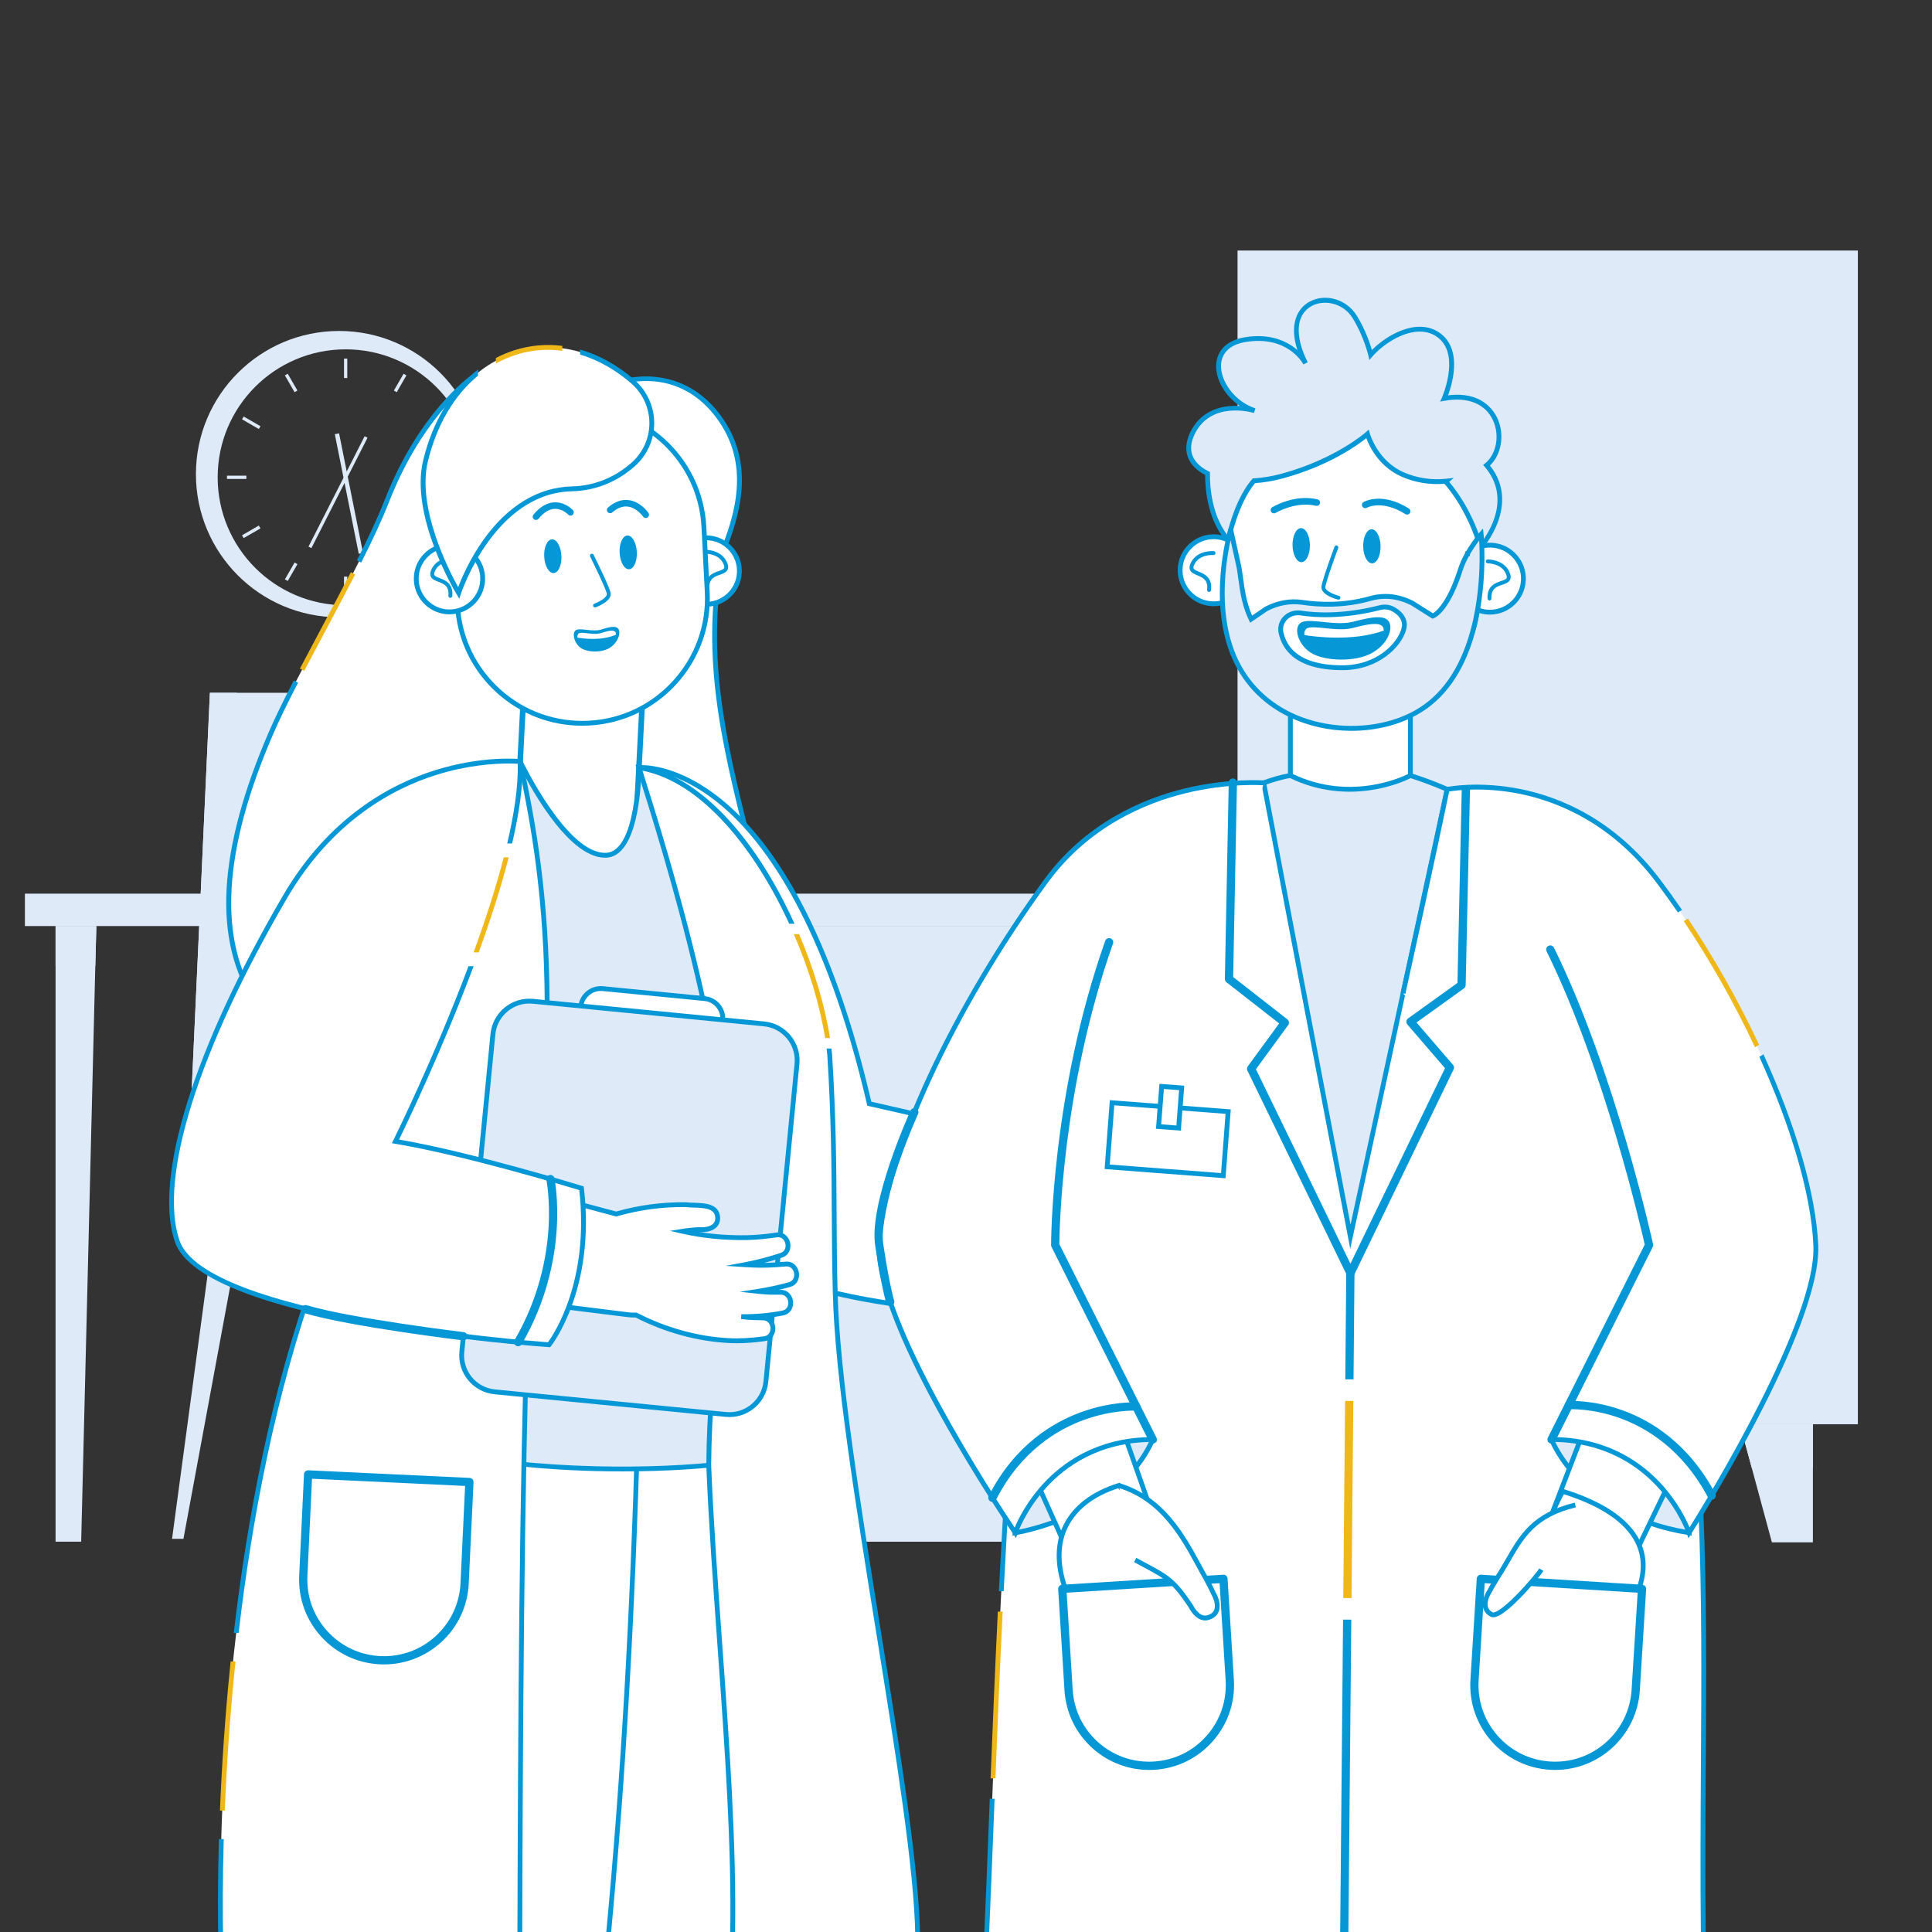 <?xml version="1.0" encoding="UTF-8"?>
<svg id="Capa_1" data-name="Capa 1" xmlns="http://www.w3.org/2000/svg" version="1.1" viewBox="0 0 1200 1200">
  <rect x="0" y="0" width="1200" height="1200" fill="#333333" stroke="none"/>
  <defs>
    <style>
      .cls-1 {
        fill: #0698d6;
      }

      .cls-1, .cls-2, .cls-3, .cls-4 {
        stroke-width: 0px;
      }

      .cls-2 {
        fill: #deeaf8;
      }

      .cls-3 {
        fill: #efb818;
      }

      .cls-4 {
        fill: #fff;
      }
    </style>
  </defs>
  <g>
    <g>
      <path class="cls-2" d="M210.61,205.57c-49.11,0-88.92,39.81-88.92,88.92s39.81,88.92,88.92,88.92,88.92-39.81,88.92-88.92-39.81-88.92-88.92-88.92ZM214.69,375.96c-43.9,0-79.49-35.59-79.49-79.49s35.59-79.49,79.49-79.49,79.49,35.59,79.49,79.49-35.59,79.49-79.49,79.49Z"/>
      <g>
        <rect class="cls-2" x="213.67" y="222.75" width="2.03" height="12.05"/>
        <rect class="cls-2" x="179.82" y="231.82" width="2.04" height="12.05" transform="translate(-94.68 122.25) rotate(-29.99)"/>
        <rect class="cls-2" x="155.05" y="256.6" width="2.03" height="12.05" transform="translate(-149.41 266.49) rotate(-60.01)"/>
        <rect class="cls-2" x="140.97" y="295.45" width="12.05" height="2.03"/>
        <rect class="cls-2" x="150.04" y="329.3" width="12.05" height="2.03" transform="translate(-144.27 122.31) rotate(-30)"/>
        <rect class="cls-2" x="174.82" y="354.08" width="12.05" height="2.04" transform="translate(-217.11 334.39) rotate(-60.03)"/>
        <rect class="cls-2" x="213.67" y="358.14" width="2.03" height="12.05"/>
        <rect class="cls-2" x="247.52" y="349.07" width="2.04" height="12.05" transform="translate(-144.27 171.87) rotate(-30)"/>
        <rect class="cls-2" x="272.29" y="324.29" width="2.03" height="12.05" transform="translate(-149.41 401.84) rotate(-60)"/>
        <rect class="cls-2" x="276.35" y="295.45" width="12.05" height="2.03"/>
        <rect class="cls-2" x="267.29" y="261.61" width="12.05" height="2.03" transform="translate(-94.7 171.87) rotate(-30)"/>
        <rect class="cls-2" x="242.51" y="236.83" width="12.05" height="2.04" transform="translate(-81.66 334.35) rotate(-60.03)"/>
        <rect class="cls-2" x="171.49" y="304.7" width="76.91" height="2.03" transform="translate(-157.73 354.23) rotate(-63.04)"/>
        <rect class="cls-2" x="215.35" y="268.71" width="2.71" height="75.74" transform="translate(-55.95 48.48) rotate(-11.32)"/>
      </g>
    </g>
    <g>
      <rect class="cls-2" x="768.66" y="155.61" width="385.29" height="729.01"/>
      <rect class="cls-2" x="801.65" y="191.9" width="319.31" height="462.86"/>
      <g>
        <polygon class="cls-2" points="822.04 957.98 796.59 957.98 796.59 884.62 841.89 884.62 822.04 957.98"/>
        <polygon class="cls-2" points="841.89 884.61 834.57 911.64 796.58 911.64 796.58 884.61 841.89 884.61"/>
      </g>
      <g>
        <polygon class="cls-2" points="1100.56 957.98 1126.02 957.98 1126.02 884.62 1080.72 884.62 1100.56 957.98"/>
        <polygon class="cls-2" points="1080.72 884.61 1088.03 911.64 1126.03 911.64 1126.03 884.61 1080.72 884.61"/>
      </g>
      <g>
        <polyline class="cls-2" points="1120.96 687.77 977.44 687.77 977.44 832.13"/>
        <polyline class="cls-2" points="977.44 852.73 1120.96 852.73 1120.96 711.12"/>
        <rect class="cls-2" x="993.52" y="746.88" width="10.86" height="41.65"/>
      </g>
      <g>
        <polyline class="cls-2" points="801.65 687.77 945.16 687.77 945.16 832.13"/>
        <polyline class="cls-2" points="945.16 852.73 801.65 852.73 801.65 711.12"/>
        <rect class="cls-2" x="918.22" y="746.88" width="10.86" height="41.65"/>
      </g>
      <g>
        <rect class="cls-2" x="801.65" y="339.71" width="319.31" height="4.95"/>
        <rect class="cls-2" x="801.65" y="440.18" width="319.31" height="4.95"/>
        <rect class="cls-2" x="801.65" y="540.65" width="319.31" height="4.95"/>
      </g>
      <rect class="cls-2" x="957.63" y="191.9" width="7.34" height="462.86"/>
    </g>
    <g>
      <g>
        <polygon class="cls-2" points="376.65 679.61 383.13 718.5 427.07 955.8 434.16 955.8 402.2 718.5 397.48 679.61 376.65 679.61"/>
        <polygon class="cls-2" points="397.48 679.61 376.65 679.61 383.13 718.5 402.2 718.5 397.48 679.61"/>
      </g>
      <g>
        <polygon class="cls-2" points="238.66 955.8 245.74 955.8 289.68 718.5 296.17 679.61 275.33 679.61 270.61 718.5 238.66 955.8"/>
        <polygon class="cls-2" points="275.33 679.61 270.61 718.5 289.68 718.5 296.17 679.61 275.33 679.61"/>
      </g>
      <g>
        <polygon class="cls-2" points="106.86 955.8 113.94 955.8 157.88 718.5 164.37 679.61 143.54 679.61 138.81 718.5 106.86 955.8"/>
        <polygon class="cls-2" points="138.81 718.5 157.88 718.5 164.37 679.61 143.54 679.61 138.81 718.5"/>
      </g>
      <polygon class="cls-2" points="118.1 697.88 440.07 697.88 440.07 671.77 319.54 663.96 279.03 430.3 130.37 430.3 118.1 697.88"/>
      <polygon class="cls-2" points="118.1 697.88 135.65 697.88 147.09 430.3 130.37 430.3 118.1 697.88"/>
    </g>
    <g>
      <g>
        <rect class="cls-2" x="436.1" y="575.19" width="208.15" height="382.4"/>
        <rect class="cls-2" x="436.1" y="575.19" width="208.15" height="24.93"/>
      </g>
      <rect class="cls-2" x="15.47" y="555.07" width="718.15" height="20.12"/>
      <g>
        <polygon class="cls-2" points="59.85 575.19 59.19 600.12 50.42 957.58 34.52 957.58 34.52 575.19 59.85 575.19"/>
        <polygon class="cls-2" points="34.52 575.19 59.85 575.19 59.19 600.12 34.52 600.12 34.52 575.19"/>
      </g>
      <g>
        <rect class="cls-2" x="644.24" y="575.19" width="70.53" height="382.4"/>
        <rect class="cls-2" x="644.24" y="575.19" width="70.53" height="24.93"/>
      </g>
    </g>
  </g>
  <g id="_3" data-name="3">
    <g>
      <path class="cls-4" d="M293.01,234.79s-31.45,21.67-52.84,76.6c-15.49,39.77-55.28,105.59-71.84,143.86-66.9,154.63-8.2,235.43,197.67,228.99,97.25-3.04,119.19-78.25,103.23-144.24-15.87-65.62-35.4-128.93-19.31-201.17,0,0-15.91-64.22-53.89-76.16-37.99-11.95-103.02-27.87-103.02-27.87Z"/>
      <g>
        <path class="cls-3" d="M217.92,355.4c-5.96,11.6-12.38,23.65-18.73,35.54-4.44,8.33-8.79,16.49-12.9,24.34l2.66,1.39c4.1-7.83,8.45-15.99,12.89-24.31,6.34-11.9,12.77-23.95,18.74-35.57l-2.66-1.39Z"/>
        <path class="cls-1" d="M470.69,539.65c-1.6-6.59-3.23-13.16-4.86-19.72-14.83-59.72-28.84-116.13-14.45-180.77l.08-.34-.08-.34c-.66-2.66-16.55-65.18-54.9-77.24-37.6-11.82-102.47-27.73-103.12-27.89l-.65-.16-.55.38c-.32.22-32.07,22.56-53.38,77.29-4.21,10.81-10.23,23.57-17.09,37.18l2.66,1.39c6.91-13.7,12.98-26.55,17.23-37.47,19.44-49.92,47.55-72.37,51.76-75.52,7.03,1.73,66.82,16.53,102.25,27.68,35.35,11.12,51.49,69.77,52.8,74.76-14.42,65.19-.35,121.83,14.54,181.8,1.63,6.55,3.26,13.12,4.85,19.7,9.81,40.57,4.18,78.63-15.47,104.41-18.27,23.98-47.33,36.76-86.35,37.98-53.77,1.68-98.39-2.68-132.6-12.96-33.55-10.08-58-26.12-72.65-47.69-25.51-37.55-22.48-93.48,9-166.25,4.01-9.28,9.36-20.11,15.43-31.85l-2.66-1.39c-6.09,11.8-11.47,22.69-15.52,32.04-15.82,36.56-24.63,69.23-26.2,97.11-1.59,28.39,4.29,52.62,17.47,72.02,15.05,22.15,40.04,38.6,74.27,48.88,29.72,8.93,67.16,13.43,111.53,13.43,7.16,0,14.51-.12,22.02-.35,39.97-1.25,69.8-14.43,88.64-39.16,20.19-26.5,26.02-65.48,16-106.93Z"/>
      </g>
    </g>
    <g>
      <path class="cls-4" d="M385.6,237.41s35.65-12.22,60.54,21.15c21.77,29.19,12.95,61.3-.32,91.21,0,0-49.72-65.08-60.22-112.36Z"/>
      <path class="cls-1" d="M446.16,352.7l-1.54-2.01c-.5-.65-50.04-65.89-60.49-112.95l-.29-1.31,1.27-.44c.37-.12,36.97-12.18,62.22,21.67,22.65,30.36,12.63,63.91-.15,92.71l-1.03,2.31ZM387.37,238.44c9.83,41.61,49.75,97.09,58.1,108.37,11.92-27.48,20.57-59.04-.55-87.35-21.59-28.94-50.99-22.84-57.56-21.02Z"/>
    </g>
    <g>
      <path class="cls-4" d="M418.01,355.74c.58,11.38,10.28,20.14,21.67,19.55,11.38-.58,20.14-10.28,19.55-21.67-.58-11.38-10.28-20.14-21.67-19.55-11.38.58-20.14,10.28-19.55,21.67Z"/>
      <path class="cls-1" d="M438.61,376.82c-11.69,0-21.49-9.2-22.09-21-.3-5.9,1.71-11.57,5.67-15.96s9.4-6.97,15.3-7.28c12.17-.62,22.61,8.78,23.24,20.97.62,12.19-8.78,22.61-20.97,23.24-.38.02-.77.03-1.15.03ZM438.63,335.55c-.33,0-.66,0-.99.03-5.1.26-9.8,2.5-13.23,6.29-3.42,3.79-5.17,8.7-4.9,13.8.54,10.54,9.56,18.68,20.09,18.13,10.54-.54,18.67-9.55,18.13-20.09-.52-10.21-8.99-18.16-19.1-18.16Z"/>
    </g>
    <path class="cls-1" d="M439.66,366.72c.58-.12,1-.65.97-1.26-.38-6.07,3.14-7.3,6.53-8.48,2.03-.71,3.94-1.38,4.76-3.09.51-1.06.49-2.33-.07-3.87-3.1-8.62-13.38-8.54-13.82-8.53-.67,0-1.2.56-1.18,1.23.01.67.56,1.2,1.23,1.19.37,0,9-.05,11.5,6.93.32.89.37,1.56.16,2.01-.38.8-1.84,1.31-3.38,1.85-3.44,1.2-8.64,3.02-8.15,10.91.04.67.61,1.17,1.28,1.13.06,0,.11-.01.16-.02Z"/>
    <g>
      <path class="cls-4" d="M705.72,727.75s15.92,48.61-11.8,91.55c0,0-28.19-43.99,11.8-91.55Z"/>
      <path class="cls-1" d="M693.91,822.07l-1.26-1.96c-.3-.46-7.26-11.48-9.32-28.57-1.9-15.75.23-39.78,21.24-64.76l1.74-2.06.84,2.56c.16.49,15.82,49.79-11.97,92.83l-1.27,1.96ZM705.05,730.93c-18.58,23.3-20.5,45.45-18.76,60.12,1.46,12.23,5.62,21.39,7.69,25.32,21.66-35.57,13.77-74.9,11.07-85.44Z"/>
    </g>
    <g>
      <rect class="cls-4" x="283.2" y="423.94" width="154.99" height="73.88" transform="translate(-117.99 797.58) rotate(-87.08)"/>
      <path class="cls-1" d="M395.27,541.98l-77.25-3.95,8.09-158.25,77.25,3.95-8.09,158.25ZM321.67,534.74l70.32,3.59,7.73-151.32-70.32-3.59-7.73,151.32Z"/>
    </g>
    <g>
      <path class="cls-4" d="M365.68,449.15h0c42.85-2.2,75.8-38.71,73.6-81.56l-2.06-40.27c-2.2-42.85-38.71-75.8-81.56-73.6h0c-42.85,2.2-75.8,38.71-73.6,81.56l2.06,40.27c2.2,42.85,38.71,75.8,81.56,73.6Z"/>
      <path class="cls-1" d="M361.61,450.76c-19.62,0-38.28-7.16-52.96-20.4-15.7-14.17-24.95-33.61-26.03-54.73l-2.06-40.27c-2.24-43.6,31.42-80.9,75.02-83.13,43.6-2.23,80.9,31.42,83.13,75.02l2.06,40.27c2.24,43.6-31.42,80.9-75.02,83.13h0c-1.39.07-2.77.11-4.15.11ZM359.68,255.12c-1.31,0-2.62.03-3.95.1-41.95,2.15-74.33,38.03-72.18,79.98l2.06,40.27c1.04,20.32,9.94,39.02,25.04,52.66,15.11,13.63,34.61,20.56,54.94,19.53,20.32-1.04,39.02-9.94,52.66-25.04,13.63-15.11,20.57-34.62,19.53-54.94l-2.06-40.27c-2.08-40.63-35.81-72.28-76.04-72.28Z"/>
    </g>
    <path class="cls-1" d="M348.7,345.2c.29,5.79-1.86,10.6-4.81,10.75-2.95.15-5.58-4.42-5.87-10.21-.29-5.79,1.86-10.6,4.81-10.75,2.95-.15,5.58,4.42,5.87,10.21Z"/>
    <g>
      <path class="cls-4" d="M396.87,476.77s92.6-8.71,143.09,208.76c0,0,107.86,23.93,165.76,42.21,0,0-25.73,41.86-11.8,91.55,0,0-193.53.76-229.83-41-36.3-41.76-60.76-164.31-60.76-164.31l-6.45-137.22Z"/>
      <path class="cls-1" d="M693.4,820.8c-5.4,0-51.46-.15-100.93-4.85-70.63-6.71-114.2-19.05-129.52-36.67-36.15-41.58-60.1-159.99-61.1-165l-.03-.22-6.52-138.65,1.42-.13c.97-.09,24.12-1.95,53.72,23.18,17.25,14.64,33.12,35.51,47.17,62.01,17.41,32.83,32.07,74.48,43.58,123.81,10.67,2.38,110.5,24.85,164.97,42.04l1.83.58-1,1.64c-.25.41-25.22,41.91-11.64,90.36l.53,1.9h-1.97s-.21,0-.52,0ZM404.81,613.8c.87,4.27,25.24,123.07,60.4,163.51,33.5,38.54,206.33,40.4,226.74,40.48-11.33-43.41,7.07-80.96,11.54-89.17-57.59-17.98-162.8-41.39-163.87-41.62l-.92-.21-.21-.92c-25.92-111.65-63.09-162.17-89.7-184.89-24.59-20.99-44.91-22.7-50.35-22.75l6.38,135.57Z"/>
    </g>
    <path class="cls-1" d="M395.54,342.82c.29,5.79-1.86,10.6-4.81,10.75s-5.58-4.42-5.87-10.21c-.29-5.79,1.86-10.6,4.81-10.75,2.95-.15,5.58,4.42,5.87,10.21Z"/>
    <g>
      <polygon class="cls-4" points="458.14 1204.15 365.2 1204.15 323.54 1063.04 317.36 1042.08 293.09 959.88 292.91 959.28 324.65 957.68 385.56 954.62 392.87 979.75 454.89 1192.95 458.14 1204.15"/>
      <path class="cls-1" d="M460.14,1205.65h-96.06l-73.15-247.78,95.74-4.81,73.47,252.58ZM366.32,1202.65h89.82l-71.69-246.47-89.56,4.5,71.43,241.97Z"/>
    </g>
    <g>
      <path class="cls-4" d="M552.85,1204.15h-238.58c-64.12-124.97-78.19-239.67-46.76-365.18,60.64,27.02,153.39,23.26,206.12,14.39,27.49,96.58,58.29,210.98,79.22,350.79Z"/>
      <path class="cls-1" d="M554.6,1205.65h-241.24l-.42-.82c-32.33-63.02-51.75-122.84-59.36-182.88-7.56-59.64-3.48-119.61,12.48-183.35l.43-1.73,1.63.73c62.76,27.97,158.55,22.14,205.26,14.28l1.32-.22.37,1.29c27.27,95.81,58.13,209.85,79.26,350.98l.26,1.72ZM315.19,1202.65h235.92c-21-139.53-51.51-252.53-78.56-347.59-47.1,7.73-141.18,13.18-204.02-14-30.73,124.33-15.89,239.3,46.65,361.59Z"/>
    </g>
    <g>
      <polygon class="cls-4" points="322.2 961.63 317.36 1042.08 308.4 1190.99 307.61 1204.15 214.67 1204.15 225.18 1029.45 229.6 956.06 251.98 957.41 289.7 959.67 293.09 959.88 322.2 961.63"/>
      <path class="cls-1" d="M309.02,1205.65h-95.94l15.11-251.18,95.6,5.76-14.77,245.43ZM216.27,1202.65h89.93l14.42-239.61-89.61-5.39-14.74,245.01Z"/>
    </g>
    <g>
      <path class="cls-4" d="M396.23,885.14c-2.81,99.33-7.66,203.8-18.53,319.01h-216.3c-18.9-131.33-21.63-276.21,47.05-360.85,41.35,28.81,154.55,45.45,187.78,41.85Z"/>
      <path class="cls-1" d="M379.07,1205.65h-218.97l-.19-1.29c-24.97-173.53-9.48-291.95,47.37-362.01l.88-1.08,1.14.8c39.67,27.64,152.41,45.32,186.76,41.59l1.71-.19-.05,1.72c-3.43,121.26-9.15,219.67-18.53,319.1l-.13,1.36ZM162.7,1202.65h213.64c9.26-98.43,14.92-196,18.34-315.85-18.07,1.5-54.39-2.11-89.59-8.95-25.34-4.92-71.19-15.64-96.35-32.53-55.44,69.34-70.5,186.26-46.04,357.33Z"/>
    </g>
    <g>
      <path class="cls-2" d="M396.87,476.77s36.4,10.09,69.61,66.73c9.1,15.53,29.59,56.8,28.39,80.26-1.3,25.51-28.07,38.66-30.43,84.86-2.34,45.81,46.25,162.61,25.03,190.14-12.49,16.19-211.98,27.26-281.56-22.77-38.71-27.84,43.14-159.5,33.91-286.48-7.03-96.7,46.85-109.31,81.21-116.51,0,0,28.03,59.3,53.45,58.21,20.57-.88,20.38-54.44,20.38-54.44Z"/>
      <path class="cls-1" d="M386.31,913.91c-5.37,0-10.79-.06-16.25-.2-34.94-.85-120.76-6.11-163.03-36.5-20.42-14.68-9.41-54.43,5.82-109.43,14.26-51.52,32.02-115.64,27.47-178.16-3.14-43.16,5.22-73.58,25.54-93.01,17.63-16.85,41.24-21.8,56.86-25.08l1.16-.24.51,1.07c.28.58,27.92,58.36,52.03,57.35,18.9-.81,18.95-52.41,18.94-52.93v-1.98s1.9.53,1.9.53c1.51.42,37.37,10.91,70.51,67.42,8.38,14.29,29.84,56.7,28.6,81.1-.57,11.25-5.82,19.99-11.9,30.1-8.06,13.42-17.2,28.63-18.53,54.76-.95,18.62,6.57,48.92,14.52,80.99,11.37,45.83,23.13,93.22,10.19,109.99-6.31,8.18-52.29,14.23-104.35,14.23ZM322.19,474.71c-32.67,6.87-85.82,19.14-78.87,114.7,4.58,63.04-13.25,127.44-27.57,179.18-14.35,51.81-25.68,92.73-6.96,106.2,29.28,21.06,88.09,34.15,161.35,35.94,60.8,1.48,112.52-5.57,118.15-12.87,12.05-15.63.47-62.3-10.73-107.44-8.01-32.29-15.58-62.79-14.61-81.86,1.37-26.88,10.71-42.43,18.96-56.15,5.87-9.77,10.94-18.21,11.47-28.71,1.21-23.66-19.94-65.36-28.19-79.43-28.21-48.12-59.02-62.41-66.84-65.39-.2,10.22-2.22,53-21.79,53.84-.25.01-.5.02-.75.02-24.28,0-49.58-49.78-53.6-58.02Z"/>
    </g>
    <g>
      <path class="cls-4" d="M258.57,360.49c.58,11.38,10.28,20.14,21.67,19.55,11.38-.58,20.14-10.28,19.55-21.67-.58-11.38-10.28-20.14-21.67-19.55-11.38.58-20.14,10.28-19.55,21.67Z"/>
      <path class="cls-1" d="M279.16,381.57c-11.69,0-21.49-9.2-22.09-21h0c-.62-12.19,8.78-22.61,20.97-23.24,12.18-.63,22.61,8.78,23.24,20.97.62,12.19-8.78,22.61-20.97,23.24-.38.02-.77.03-1.15.03ZM260.06,360.41c.54,10.54,9.56,18.67,20.09,18.13,10.54-.54,18.67-9.55,18.13-20.09-.54-10.54-9.55-18.68-20.09-18.13-10.54.54-18.67,9.55-18.13,20.09h0Z"/>
    </g>
    <g>
      <path class="cls-4" d="M570.01,1204.15h-115.03c1.93-89.56-10.86-198.02-14.78-294.05.13-17.64,1.08-35.31,2.47-52.74,2.57-32.71,6.84-64.9,8.68-97.59,8.04-82.49-36.27-225.4-54.48-283,63.68,9.91,112.43,116.56,118.47,178.29,3.88,62.34,2.08,100.86,3.44,148.11,2.27,99.59,50.54,316.65,51.22,400.98Z"/>
      <g>
        <path class="cls-3" d="M496.33,580.23h-3.25c9.53,22.05,16.27,44.68,19.42,64.55h3.04c-3.16-20.19-9.93-42.77-19.21-64.55Z"/>
        <path class="cls-1" d="M453.45,1205.65h118.07v-1.51c-.35-41.59-12.05-114.25-24.44-191.18-12.61-78.32-25.65-159.31-26.8-209.83-.49-16.95-.57-32.52-.65-49-.15-29.08-.3-59.16-2.8-99.21-.12-1.21-.26-2.43-.4-3.66h-3.02c.16,1.31.31,2.62.44,3.9,2.49,39.91,2.64,69.94,2.79,98.98.08,16.5.16,32.09.65,49.06,1.15,50.72,14.21,131.81,26.84,210.23,12.22,75.89,23.77,147.62,24.37,189.22h-111.98c1.09-55.77-3.49-119.58-7.93-181.31-2.66-37.07-5.42-75.4-6.88-111.23.12-16.08.92-33.29,2.46-52.63,1.06-13.49,2.43-27.12,3.76-40.29,1.89-18.73,3.84-38.11,4.91-57.27,8.14-83.58-37.55-229.83-53.79-281.24,37.2,7.32,70.08,49.23,91.15,95.09h3.29c-4.38-9.67-9.23-19.11-14.47-28.04-24.03-40.94-53.12-65.96-81.92-70.44l-2.39-.37.73,2.31c15.49,49,62.63,198.11,54.41,282.46-1.08,19.16-3.02,38.5-4.91,57.2-1.33,13.19-2.7,26.84-3.77,40.36-1.55,19.41-2.36,36.7-2.47,52.92,1.46,35.95,4.22,74.3,6.89,111.4,4.47,62.23,9.1,126.57,7.89,182.56l-.03,1.53Z"/>
      </g>
    </g>
    <g>
      <path class="cls-4" d="M339.85,622.78c.45,38.71-6.07,64.65-8.46,106.55-1.49,24.04-2.42,46.11-3.38,74.67-4.12,129.94-4.76,272.58-5.11,400.14h-185.81c-2.26-120.69,12.74-284.08,58.78-411.75,22.99-78.43,29.49-150.5,45.33-219.25,12.07-47.75,31.18-80.95,81.84-100.15,0,0,0,0,0,.01,9.01,41.44,16.46,86.35,16.81,149.77Z"/>
      <g>
        <path class="cls-1" d="M341.35,622.77c-.36-65.38-8.29-110.71-16.82-149.95v-2l-2.03.77c-52.48,19.89-71.04,54.84-82.77,101.22-6.21,26.97-10.9,53.98-15.87,82.57-7.6,43.74-15.46,88.97-29.4,136.51-26.32,72.98-41.07,152.18-49.26,222.38h3.02c8.17-69.93,22.89-148.79,49.09-221.45,14.01-47.79,21.89-93.1,29.5-136.92,4.96-28.55,9.65-55.53,15.83-82.38,11.37-44.96,29.26-78.95,79.29-98.49,8.36,38.72,16.05,83.53,16.41,147.76h0c.26,22.57-1.87,40.95-4.14,60.41-1.64,14.07-3.33,28.62-4.32,46.04-1.57,25.26-2.49,48.14-3.39,74.72-4.03,127.28-4.74,266.7-5.11,398.69h-182.84c-.23-13.44-.32-34.28.44-60.37h-3c-.78,27.08-.66,48.52-.41,61.9l.03,1.47h188.77v-1.5c.37-132.41,1.07-272.38,5.11-400.1.9-26.55,1.82-49.4,3.38-74.64.99-17.34,2.67-31.84,4.3-45.87,2.27-19.56,4.42-38.03,4.16-60.78Z"/>
        <path class="cls-3" d="M136.62,1124.57h3c1.1-27.09,3.12-58.57,6.65-92.6h-3.02c-3.52,34.03-5.53,65.51-6.63,92.6Z"/>
      </g>
    </g>
    <path class="cls-1" d="M279.95,371.3c.51-.1.92-.53.97-1.08.72-7.88-4.42-9.85-7.83-11.15-1.52-.58-2.96-1.13-3.32-1.95-.2-.45-.13-1.13.22-2,2.72-6.94,11.61-6.59,11.7-6.59.66.03,1.23-.48,1.26-1.15.03-.67-.48-1.23-1.15-1.26-.44-.02-10.72-.41-14.06,8.12-.6,1.52-.66,2.79-.18,3.86.77,1.74,2.66,2.46,4.67,3.23,3.36,1.28,6.84,2.61,6.28,8.67-.06.66.43,1.25,1.09,1.31.12.01.24,0,.35-.02Z"/>
    <g>
      <path class="cls-4" d="M393.1,237.07c15.64,13.62,15.67,37.82.07,51.49-9.12,7.99-21.62,14.65-38.1,15.07-49.79,1.27-70.18,64.65-70.18,64.65,0,0-28.84-47.71-20.6-81.93,16.43-68.26,79.97-91.81,128.81-49.28Z"/>
      <g>
        <path class="cls-3" d="M307.99,225.76c3.95-2.18,8.1-3.98,12.43-5.37,6.54-2.09,13.25-3.11,19.99-3.11,2.95,0,5.9.22,8.85.6v-3.04c-10-1.26-20.05-.41-29.75,2.69-3.99,1.27-7.83,2.89-11.52,4.82v3.4Z"/>
        <path class="cls-1" d="M394.08,235.94c-10.48-9.13-21.97-15.46-33.77-18.83v3.13c11.09,3.3,21.9,9.34,31.8,17.96,7.13,6.21,11.22,15.17,11.24,24.6.01,9.43-4.06,18.4-11.17,24.63-10.73,9.4-23.23,14.34-37.15,14.7-20.85.53-39.85,12.09-54.95,33.44-8.47,11.97-13.45,23.7-15.51,29.14-5.89-10.65-25.71-49.44-18.83-78,5.49-22.79,16.41-41.23,31.18-53.4v-3.84c-16.23,12.54-28.22,32.13-34.1,56.54-8.29,34.43,19.59,81.09,20.78,83.06l1.7,2.82,1.01-3.13c.2-.62,20.65-62.38,68.79-63.61,14.64-.37,27.78-5.57,39.05-15.44,7.77-6.8,12.21-16.6,12.2-26.9-.01-10.29-4.49-20.08-12.27-26.85Z"/>
      </g>
    </g>
    <path class="cls-1" d="M401.47,321.69c.26-.05.51-.16.75-.32.92-.63,1.16-1.89.53-2.81-.19-.28-4.84-6.98-12.24-7.93-4.38-.56-8.71.98-12.86,4.59-.84.73-.94,2.02-.2,2.86.73.84,2.02.93,2.86.2,3.23-2.81,6.48-4.03,9.66-3.63,5.58.71,9.4,6.15,9.44,6.21.47.69,1.3.99,2.07.84Z"/>
    <path class="cls-1" d="M354.77,320.22c.35-.07.69-.24.97-.5.82-.76.88-2.03.12-2.86-.19-.21-4.7-5.04-11.32-4.86-4.7.13-9.15,2.7-13.21,7.65-.71.87-.59,2.14.28,2.85.87.71,2.14.58,2.85-.28,3.27-3.99,6.69-6.06,10.15-6.17,4.76-.15,8.23,3.51,8.27,3.55.5.54,1.22.74,1.89.61Z"/>
    <path class="cls-1" d="M369.82,377.27c.06-.01.12-.03.18-.05,1.07-.39,10.37-3.99,9.25-9.06-.95-4.28-10.16-22.79-10.55-23.57-.3-.6-1.02-.84-1.62-.54-.6.3-.84,1.02-.54,1.62,2.63,5.28,9.62,19.7,10.35,23.01.53,2.38-4.98,5.25-7.73,6.27-.63.23-.95.93-.72,1.55.21.57.8.88,1.37.77Z"/>
    <g>
      <path class="cls-4" d="M447.2,674.89c18.9-2.08,30.7-11.01,31.33-11.5.53-.41.63-1.17.22-1.69-.41-.53-1.17-.62-1.69-.22-.19.15-19.56,14.77-47.93,10.68-.65-.1-1.27.36-1.37,1.02-.1.66.36,1.27,1.02,1.37,6.68.96,12.86.95,18.42.34Z"/>
      <path class="cls-1" d="M439.36,676.81c-3.59,0-7.2-.26-10.79-.78-1.48-.21-2.51-1.59-2.29-3.07.1-.72.48-1.35,1.06-1.78s1.29-.62,2.01-.51c27.54,3.97,46.61-10.25,46.8-10.39.56-.44,1.28-.63,1.99-.54.72.09,1.36.46,1.8,1.03.44.57.63,1.28.54,2-.09.72-.46,1.36-1.03,1.8-.51.39-12.7,9.67-32.08,11.8h0c-2.65.29-5.32.44-8,.44ZM428.91,673.64,477.97,662.66s0,0,0,0c0,0,0,0,0,0Z"/>
    </g>
    <g>
      <path class="cls-4" d="M360.7,625.33l88.21,8.63h0c.68-6.91-4.38-13.05-11.28-13.73l-63.2-6.18c-6.91-.68-13.05,4.38-13.73,11.28h0Z"/>
      <path class="cls-1" d="M450.25,635.6l-91.2-8.92.15-1.49c.37-3.74,2.17-7.11,5.07-9.5,2.9-2.39,6.56-3.49,10.3-3.13l63.2,6.18c7.72.76,13.38,7.65,12.63,15.37l-.15,1.49ZM362.44,623.99l85.02,8.32c-.21-5.44-4.41-10.04-9.98-10.59l-63.2-6.18c-2.95-.29-5.82.59-8.1,2.46-1.89,1.56-3.19,3.64-3.74,5.99Z"/>
    </g>
    <g>
      <rect class="cls-2" x="269.06" y="655.36" width="243.74" height="189.75" rx="22.73" ry="22.73" transform="translate(-393.8 1066.26) rotate(-84.41)"/>
      <path class="cls-1" d="M453.1,880.16c-.79,0-1.58-.04-2.38-.12l-143.61-14.05c-13.3-1.3-23.06-13.18-21.76-26.48l19.31-197.33c1.3-13.3,13.18-23.06,26.48-21.76l143.61,14.05c13.3,1.3,23.06,13.18,21.76,26.48l-19.31,197.33c-1.22,12.5-11.79,21.87-24.1,21.87ZM307.41,863l143.61,14.05c11.65,1.14,22.06-7.41,23.2-19.06l19.31-197.33c1.14-11.65-7.41-22.06-19.06-23.2l-143.61-14.05c-11.65-1.14-22.06,7.41-23.2,19.06l-19.31,197.33c-1.14,11.65,7.41,22.06,19.06,23.2h0Z"/>
    </g>
    <g>
      <path class="cls-4" d="M487.85,785.15c-6.68.63-13.41.96-20.13.67-1.69-.07-3.37-.16-5.06-.27,7.6-1.43,15.11-3.35,22.44-5.82,7.44-2.26,4.66-13.94-2.95-12.67-5.93.88-11.88,1.48-17.87,1.65-13.49.23-27.12-.93-40.28-3.94.86-.14,1.72-.28,2.58-.4,2.18-.2,5.67-.64,7.85-.65,5.09.43,11.66-1.18,11.35-7.51-.58-9.31-13.44-7.04-19.95-7.99-14.51-.16-29.11,1.79-43.08,5.82l-155.09-41.43,58.68-123.49c10.81-22.76,1.13-49.97-21.63-60.78-22.76-10.81-49.97-1.13-60.78,21.63l-83.46,175.65c-10.27,21.62-1.07,47.47,20.54,57.74,4.24,2.01,8.83,3.29,13.24,3.86l235.99,29.39c1.65.21,3.28.26,4.89.2,17.72,9.13,37.4,14.77,57.28,15.84,7.03.42,15.12-.12,22.08-1.13,7.83-.78,7.2-12.97-.63-12.96-.11,0-5.14-.12-5.41-.12-2.68-.09-5.36-.31-8.01-.64,8.53.08,17.05-.6,25.44-2.19,8-1.23,6.4-13.68-1.6-12.94-1.43,0-4.66,0-6.02,0-2.46-.11-4.92-.31-7.37-.57,6.49-1.02,12.92-2.39,19.25-4.14,7.55-1.85,5.4-13.69-2.27-12.81Z"/>
      <path class="cls-1" d="M457.51,834.3c-1.8,0-3.54-.05-5.19-.15-19.46-1.04-39.34-6.51-57.53-15.82-1.6.05-3.19-.03-4.74-.22l-235.99-29.39c-4.76-.61-9.49-2-13.7-4-22.33-10.61-31.87-37.41-21.26-59.74l83.46-175.65c5.4-11.37,14.91-19.95,26.77-24.17,11.86-4.22,24.65-3.57,36.02,1.83,11.37,5.4,19.95,14.91,24.17,26.77,4.22,11.86,3.57,24.65-1.83,36.02l-57.9,121.86,152.95,40.86c13.96-3.98,28.45-5.92,43.11-5.77l.2.02c1.36.2,3.08.25,4.9.3,6.67.2,15.79.47,16.33,9.08.12,2.49-.67,4.63-2.29,6.2-2.26,2.18-6.22,3.27-10.61,2.91-.02,0-.05,0-.07,0,9.52,1.5,19.55,2.17,29.96,1.98,5.59-.16,11.37-.69,17.67-1.63,4.85-.82,7.97,2.62,8.8,6.15.83,3.53-.44,7.99-5.19,9.43-3.54,1.19-7.19,2.28-10.91,3.24,4.04-.06,8.36-.31,13.07-.75,4.91-.55,7.84,3.03,8.48,6.61.64,3.58-.86,7.96-5.69,9.15-2.27.63-4.59,1.22-6.95,1.76.25,0,.48,0,.67,0,4.87-.42,7.89,3.23,8.36,7.07.47,3.83-1.6,8.1-6.46,8.85-2.6.49-5.26.91-7.95,1.24,2.11,1.44,3.28,3.9,3.4,6.35.18,3.67-1.9,7.85-6.91,8.34-5.84.84-11.76,1.28-17.13,1.28ZM395.47,815.3l.35.18c17.9,9.22,37.5,14.64,56.67,15.67,6.3.38,14.24-.03,21.79-1.11,3.14-.31,4.4-2.84,4.28-5.22-.12-2.37-1.61-4.76-4.68-4.76,0,0-.01,0-.03,0-.09,0-.52,0-3.39-.08-1.03-.02-1.92-.05-2.03-.05-2.65-.09-5.32-.3-8.18-.65l.2-2.99c8.67.09,17.13-.65,25.14-2.17,3.19-.49,4.29-3.13,3.99-5.53-.3-2.42-2.02-4.73-5.18-4.44h-.13c-.72.01-1.9,0-3.06,0-1.15,0-2.28,0-2.96,0-2.52-.12-5.03-.31-7.54-.58l-11.24-1.22,11.17-1.76c6.55-1.03,12.97-2.41,19.08-4.1,3-.74,3.91-3.4,3.5-5.72-.42-2.32-2.18-4.49-5.2-4.15h-.03c-7.62.72-14.27.95-20.33.67-1.61-.06-3.28-.15-5.09-.27l-11.87-.78,11.69-2.19c7.65-1.44,15.13-3.38,22.23-5.76,2.96-.9,3.72-3.6,3.18-5.89-.54-2.29-2.41-4.38-5.41-3.87-6.45.96-12.35,1.51-18.08,1.67-14.35.26-28.03-1.09-40.66-3.97l-7.49-1.71,7.58-1.23c.87-.14,1.74-.28,2.61-.4.62-.06,1.26-.13,1.94-.2,2.07-.22,4.42-.46,6.11-.47h.14c2.75.23,6.39-.18,8.34-2.07,1.01-.98,1.46-2.24,1.38-3.87-.34-5.44-5.77-6.02-13.42-6.24-1.87-.05-3.63-.11-5.14-.32-14.47-.14-28.78,1.79-42.55,5.77l-.4.12-.4-.11-156.83-41.9,59.45-125.12c5.06-10.64,5.67-22.62,1.72-33.72-3.95-11.1-11.99-20-22.63-25.06-10.64-5.06-22.62-5.67-33.73-1.72-11.1,3.95-20,11.99-25.06,22.63l-83.46,175.65c-9.9,20.84-1,45.84,19.83,55.74,3.93,1.87,8.35,3.15,12.79,3.73l235.99,29.39c1.51.19,3.07.25,4.64.19l.4-.02Z"/>
    </g>
    <g>
      <path class="cls-4" d="M726.7,750.4s32.22,7.33,48.86,28.96c16.64,21.62,18.29,33.89,15.48,45.14-2.81,11.24-49.07-6.13-61.05-19.78-11.97-13.65-20.17-34.17-3.3-54.32Z"/>
      <path class="cls-1" d="M783.58,829.58c-14.68,0-44.98-12.79-54.71-23.88-7.76-8.84-23.61-32.03-3.32-56.27l.59-.7.89.2c1.34.3,32.94,7.7,49.72,29.5,18.14,23.57,18.29,36.24,15.75,46.42-.38,1.51-1.55,3.49-5.02,4.33-1.12.27-2.44.4-3.91.4ZM727.26,752.09c-17.89,22.2-3.3,43.47,3.87,51.64,9.99,11.38,44.32,25.28,55.65,22.54,2.43-.59,2.72-1.75,2.81-2.14,2.36-9.45,2.15-21.3-15.21-43.86-14.59-18.95-41.86-26.81-47.12-28.19Z"/>
    </g>
    <g>
      <path class="cls-4" d="M732.03,747.05l1.78.25c.57.08.96.15,1.37.23.42.07.82.15,1.21.23.78.16,1.57.31,2.33.48,1.53.33,3.03.7,4.52,1.07,1.49.37,2.96.8,4.44,1.19l4.38,1.32c5.8,1.84,11.49,4.01,17.03,6.49,5.56,2.44,10.95,5.32,16.14,8.52l3.86,2.45,3.73,2.67,1.85,1.34,1.78,1.45,3.54,2.9c2.66,2.18,3.42,6.03,1.62,9.09-1.99,3.38-6.34,4.51-9.72,2.52l-.48-.29-3.4-2-1.69-1-1.77-.89-3.52-1.78-2.49-1.09c.82.83,1.68,1.65,2.53,2.48,1.86,1.77,3.78,3.51,5.74,5.22,3.92,3.42,8.02,6.65,12.26,9.71,2.1,1.56,4.28,2.98,6.45,4.46l3.32,2.08,1.67,1.04,1.7.97c4.5,2.7,9.2,4.94,13.98,7.11l.28.13c2.82,1.28,4.41,4.44,3.62,7.55-.89,3.49-4.44,5.6-7.94,4.72-5.6-1.43-11.23-2.99-16.64-5.05l-2.05-.74-2.02-.81-1.41-.57c.31.23.62.46.93.7l3.25,2.27,1.63,1.13,1.67,1.07c4.42,2.95,9.05,5.46,13.77,7.91l.27.14c2.76,1.43,4.18,4.67,3.22,7.74-1.08,3.44-4.74,5.36-8.18,4.28-5.56-1.74-11.14-3.62-16.49-5.97l-1.93-.81,1,.82,3.24,2.37,1.63,1.19,1.69,1.08,3.39,2.16.43.27c2.63,1.67,3.75,5.04,2.5,8.01-1.39,3.32-5.21,4.88-8.53,3.48l-4.24-1.78-2.13-.9-2.06-1.02-4.12-2.06-4-2.26c-2.1-1.23-4.16-2.52-6.19-3.85l2.66,2.1,1.88,1.49,1.99,1.32,3.99,2.67.51.34c2.65,1.77,3.66,5.26,2.24,8.22-1.55,3.24-5.44,4.61-8.68,3.05l-4.98-2.39-2.5-1.21-2.39-1.38-4.79-2.81-4.57-3.13c-.75-.53-1.54-1.03-2.27-1.6l-2.17-1.71c-1.43-1.16-2.94-2.25-4.32-3.48l-4.14-3.68c-1.38-1.23-2.64-2.57-3.96-3.86-5.2-5.24-10.01-10.84-14.4-16.79l-3.21-4.53c-1.02-1.55-2.08-3.07-3.06-4.66-.99-1.58-1.98-3.17-2.92-4.82-.48-.81-.94-1.67-1.41-2.51-.23-.41-.47-.86-.7-1.32-.23-.45-.46-.88-.75-1.51l-.68-1.46c-.37-.8-.65-1.66-.84-2.55-1.45-6.72,2.83-13.34,9.55-14.79,6.72-1.45,13.34,2.83,14.79,9.55.03.15.14.47.25.78,1.01-.87,2.17-1.6,3.47-2.13,1.31-.53,2.66-.81,4-.88.33-.31.69-.6,1.06-.87-2.41-5.29-.85-11.73,4.04-15.28.42-.31.86-.57,1.31-.82-4.25-1.08-8.54-1.97-12.87-2.64l-3.92-.55c-1.31-.14-2.61-.31-3.91-.43-1.3-.12-2.59-.23-3.87-.31-.65-.05-1.26-.07-1.89-.1-.32-.02-.62-.03-.9-.03-.29,0-.61-.01-.74,0-.98.1-2.06.1-3.08-.04-6.83-.94-11.61-7.24-10.67-14.07.94-6.83,7.24-11.61,14.07-10.67Z"/>
      <path class="cls-1" d="M788.19,867.82c-1.16,0-2.33-.25-3.45-.79l-7.59-3.65-7.28-4.25-4.57-3.13c-.27-.19-.53-.37-.79-.54-.53-.36-1.06-.72-1.56-1.11l-2.18-1.71c-.5-.41-1-.79-1.49-1.18-.96-.75-1.96-1.52-2.9-2.36l-4.13-3.68c-.94-.83-1.82-1.72-2.67-2.57-.44-.44-.89-.89-1.34-1.33-5.28-5.32-10.17-11.02-14.56-16.98l-3.23-4.55c-.37-.56-.71-1.07-1.06-1.59-.68-1.02-1.39-2.07-2.06-3.16-.82-1.31-1.91-3.05-2.94-4.87-.36-.6-.72-1.26-1.08-1.92l-.33-.61c-.24-.43-.48-.88-.72-1.36l-.07-.14c-.21-.41-.43-.83-.7-1.42l-.68-1.46c-.42-.92-.74-1.88-.95-2.87-.78-3.64-.1-7.37,1.92-10.5,2.02-3.13,5.14-5.29,8.78-6.07,3.64-.78,7.37-.1,10.5,1.92,2.73,1.76,4.71,4.36,5.7,7.41.66-.41,1.35-.76,2.07-1.04,1.2-.49,2.47-.8,3.78-.93-1.82-5.22-.35-11.07,3.68-14.83-3.25-.75-6.46-1.37-9.58-1.85l-3.89-.54c-.44-.05-.93-.1-1.42-.16-.81-.09-1.61-.19-2.42-.26-1.31-.12-2.58-.23-3.82-.3-.53-.04-1-.06-1.48-.08l-.39-.02c-.31-.02-.58-.03-.85-.03h-.12c-.18,0-.37-.01-.47,0-1.13.12-2.33.11-3.42-.05-3.7-.51-6.98-2.43-9.24-5.41-2.26-2.98-3.22-6.65-2.71-10.35,1.05-7.64,8.12-12.99,15.76-11.95l1.78.25c.52.07.9.14,1.27.21l.16.03c.43.07.85.15,1.25.24l.4.08c.66.13,1.32.26,1.96.41,1.57.34,3.11.72,4.55,1.08,1.01.25,2,.52,3,.8l1.47.4,4.42,1.33c5.79,1.83,11.58,4.04,17.21,6.56,5.4,2.37,10.89,5.27,16.31,8.61l3.88,2.46,5.66,4.05,5.4,4.42c3.3,2.7,4.13,7.33,1.96,11.01-2.4,4.09-7.69,5.46-11.77,3.06l-4.03-2.37c.23.2.46.4.69.61,3.75,3.27,7.83,6.51,12.15,9.62,1.59,1.18,3.26,2.31,4.87,3.39l1.55,1.04,4.94,3.09,1.65.94c4.52,2.71,9.33,4.99,13.85,7.05l.28.12c3.54,1.61,5.42,5.51,4.46,9.29-.53,2.08-1.84,3.83-3.68,4.92-1.84,1.09-4,1.41-6.08.88-3.33-.85-7.04-1.83-10.83-3.03,3.65,2.27,7.43,4.29,11.03,6.16l.26.13c3.46,1.8,5.13,5.8,3.97,9.52-1.32,4.23-5.84,6.59-10.06,5.27-2.12-.66-4.4-1.4-6.76-2.21l.97.62c3.3,2.1,4.59,6.25,3.08,9.86-1.71,4.07-6.41,6-10.49,4.29l-6.38-2.69-1.09-.54c.94,2.09.98,4.57-.07,6.75-1.37,2.87-4.25,4.54-7.23,4.54ZM778.61,860.76l7.43,3.57c2.49,1.19,5.48.14,6.68-2.35,1.07-2.23.33-4.95-1.73-6.32l-6.58-4.41-4.54-3.59,1.75-2.43c2.21,1.44,4.21,2.69,6.13,3.82l3.98,2.25,6.11,3.04,6.29,2.65c2.55,1.07,5.49-.13,6.56-2.68.95-2.26.14-4.85-1.92-6.17l-5.51-3.51-4.95-3.61-9.08-7.41,11.47,4.8c5.59,2.46,11.4,4.37,16.36,5.92,2.65.83,5.47-.65,6.3-3.3.73-2.33-.31-4.84-2.48-5.96l-.26-.13c-4.55-2.37-9.38-4.97-13.92-8l-1.64-1.05-5.91-4.16-9.42-7,14.3,5.79,2,.72c5.66,2.15,11.52,3.74,16.5,5.01,1.3.33,2.65.14,3.81-.55,1.15-.69,1.97-1.78,2.3-3.08.6-2.36-.57-4.81-2.79-5.82l-.28-.13c-4.61-2.1-9.51-4.42-14.13-7.19l-1.67-.96-5.04-3.16-1.58-1.06c-1.64-1.1-3.34-2.25-4.97-3.46-4.37-3.16-8.54-6.46-12.35-9.79-2.12-1.85-4.01-3.57-5.79-5.27l-.32-.31c-.76-.73-1.51-1.47-2.24-2.2l-5.47-5.54,9.63,4.2,5.36,2.71,5.66,3.33c1.29.76,2.8.97,4.25.59,1.45-.38,2.66-1.29,3.42-2.58,1.39-2.36.84-5.44-1.28-7.17l-5.33-4.36-5.51-3.94-3.79-2.41c-5.29-3.26-10.66-6.09-15.93-8.41-5.54-2.48-11.22-4.64-16.88-6.43l-4.36-1.31c-.45-.12-.95-.26-1.44-.39-.97-.27-1.94-.54-2.92-.78-1.42-.36-2.93-.73-4.48-1.06-.63-.15-1.26-.27-1.89-.4l-.41-.08c-.38-.08-.76-.15-1.17-.22l-.17-.03c-.34-.06-.68-.12-1.15-.19l-1.78-.25c-6-.83-11.55,3.39-12.38,9.39-.4,2.91.36,5.8,2.13,8.13,1.77,2.34,4.35,3.85,7.26,4.25.86.12,1.8.13,2.72.03.15-.01.49-.02.83,0,.38,0,.71.01,1.05.03l.37.02c.51.02,1.02.04,1.55.08,1.26.07,2.56.19,3.89.31.83.07,1.66.17,2.5.27.48.06.96.11,1.43.16l3.96.55c4.25.66,8.62,1.55,13.03,2.67l3.67.93-3.32,1.84c-.46.25-.83.48-1.15.72-4.21,3.06-5.71,8.71-3.55,13.44l.51,1.11-.98.72c-.32.24-.64.49-.93.77l-.4.36-.54.03c-1.23.07-2.41.33-3.52.77-1.1.45-2.13,1.08-3.06,1.87l-1.67,1.44-.73-2.08c-.13-.38-.26-.77-.3-.95-.62-2.87-2.31-5.31-4.76-6.9-2.46-1.59-5.38-2.12-8.24-1.51-2.86.61-5.31,2.31-6.89,4.76-1.59,2.46-2.12,5.38-1.51,8.24.17.78.42,1.53.74,2.25l.67,1.45c.25.54.45.93.65,1.31l.08.15c.23.45.45.88.68,1.27l.34.62c.34.63.69,1.25,1.04,1.85,1.02,1.79,2.08,3.5,2.9,4.79.64,1.04,1.33,2.08,2,3.07.35.52.7,1.04,1.04,1.57l3.18,4.48c4.29,5.81,9.09,11.41,14.24,16.6.44.43.9.89,1.35,1.34.86.86,1.67,1.67,2.54,2.45l4.14,3.68c.86.77,1.82,1.52,2.74,2.23.51.4,1.02.79,1.52,1.2l2.16,1.69c.44.35.92.67,1.4.99.27.18.54.37.81.56l4.51,3.08,7.08,4.13Z"/>
    </g>
    <g>
      <path class="cls-4" d="M753.32,826.19c.04.07.09.13.14.2,10.97,12.47,25.67,20.79,25.82,20.87.58.33,1.32.12,1.65-.46.32-.58.12-1.32-.46-1.65-.14-.08-14.5-8.21-25.19-20.36-.44-.5-1.2-.55-1.71-.11-.44.39-.53,1.02-.25,1.51Z"/>
      <path class="cls-1" d="M779.87,848.92c-.45,0-.9-.11-1.32-.35-.15-.08-15.12-8.59-26.21-21.19-.12-.14-.23-.29-.32-.44-.64-1.11-.4-2.53.56-3.38,1.13-.99,2.84-.88,3.82.24,10.5,11.93,24.66,19.97,24.8,20.05,1.3.74,1.76,2.39,1.04,3.68-.5.89-1.42,1.38-2.37,1.38Z"/>
    </g>
    <g>
      <path class="cls-4" d="M767.49,819.2c.07.13.17.25.3.34,15.46,12.28,29.89,19.34,30.04,19.41.6.29,1.32.04,1.61-.56.29-.6.04-1.32-.56-1.62-.14-.07-14.35-7.02-29.59-19.13-.52-.42-1.28-.33-1.7.19-.32.4-.34.94-.1,1.35Z"/>
      <path class="cls-1" d="M798.34,840.57c-.4,0-.8-.09-1.18-.27-.14-.07-14.75-7.21-30.32-19.58-.27-.21-.49-.47-.66-.77h0c-.56-.97-.47-2.16.23-3.04.93-1.17,2.64-1.36,3.81-.43,15.11,12.01,29.17,18.88,29.31,18.95,1.34.65,1.9,2.28,1.26,3.62-.47.97-1.44,1.53-2.44,1.53Z"/>
    </g>
    <g>
      <path class="cls-4" d="M773.24,805.18c.08.13.18.25.31.36,9.79,7.53,24.74,14.31,25.38,14.59.61.27,1.32,0,1.6-.61.27-.61,0-1.32-.61-1.6-.15-.07-15.33-6.95-24.9-14.3-.53-.41-1.29-.31-1.69.22-.31.4-.33.93-.09,1.34Z"/>
      <path class="cls-1" d="M799.42,821.73c-.37,0-.75-.08-1.11-.24-.64-.29-15.77-7.15-25.67-14.77-.28-.22-.52-.48-.7-.79h0c-.55-.95-.47-2.13.2-3,.44-.57,1.08-.94,1.8-1.04.72-.09,1.43.1,2,.54,9.39,7.22,24.45,14.06,24.6,14.13,1.36.61,1.97,2.22,1.36,3.58-.45,1-1.44,1.6-2.47,1.6Z"/>
    </g>
    <g>
      <path class="cls-4" d="M747.67,799.95c.18.32.51.55.91.6.66.08,1.26-.4,1.34-1.06.67-5.65-1.09-12.1-2.22-15.5,8.84,2.43,18.77.89,19.22.81.66-.11,1.11-.73,1-1.38-.1-.66-.72-1.11-1.38-1-.12.02-11.67,1.81-20.39-1.47-.45-.17-.96-.05-1.29.29-.34.34-.43.86-.25,1.3.04.09,3.78,9.35,2.92,16.67-.03.27.03.53.15.74Z"/>
      <path class="cls-1" d="M748.72,802.06c-.11,0-.21,0-.32-.02-.84-.1-1.6-.6-2.03-1.34h0c-.29-.51-.41-1.09-.34-1.67.81-6.91-2.78-15.83-2.82-15.92-.41-1-.19-2.14.56-2.92.75-.77,1.89-1.03,2.9-.65,8.35,3.14,19.51,1.41,19.63,1.39.72-.12,1.44.06,2.02.48s.97,1.05,1.08,1.77c.11.71-.06,1.43-.48,2.01-.42.59-1.05.97-1.76,1.09-.39.06-8.83,1.4-17.26-.24,1.03,3.68,2.07,8.89,1.52,13.62-.08.72-.44,1.36-1.01,1.81-.48.38-1.07.58-1.67.58ZM749.01,799.38s0,0,0,0t0,0ZM766.68,783.32h0,0Z"/>
    </g>
    <g>
      <path class="cls-4" d="M323.03,473s-91.29-9.71-146.05,84.13c-54.76,93.85-80.23,174.22-67,213.63,16.72,49.81,231.04,64.49,231.04,64.49,0,0,27.6-34.04,20.14-97.2,0,0-68.61-21.25-115.53-29.14,0,0,80.19-161.23,77.4-235.92Z"/>
      <g>
        <path class="cls-3" d="M294.16,591.54h3.17c7.16-19.71,13.74-39.95,18.64-59.04h-3.07c-4.94,19.09-11.56,39.33-18.74,59.04Z"/>
        <path class="cls-1" d="M362.65,737.88l-.11-.97-.93-.29c-.68-.21-67.32-20.77-113.74-28.84,4.69-9.6,26.95-55.92,46.3-107.66h-3.18c-21.4,57-46.24,107.24-46.69,108.13l-.9,1.81,2,.34c43.33,7.29,106.02,26.24,114.4,28.8,6.39,56.62-15.94,89.68-19.47,94.5-14.4-1.06-213.21-16.63-228.91-63.41-13.05-38.88,11.95-118.28,66.87-212.4,28.01-48.01,65.81-68.12,92.59-76.54,19.37-6.09,35.94-7.12,44.89-7.12,2.65,0,4.63.09,5.82.16.33,14.03-2.21,31.09-6.55,49.52h3.05c4.45-19.04,6.99-36.62,6.46-50.97l-.05-1.3-1.29-.14c-.95-.1-23.47-2.35-53.1,6.93-27.32,8.57-65.88,29.04-94.41,77.93-55.35,94.86-80.45,175.18-67.13,214.87,16.85,50.18,223.56,64.91,232.36,65.51l.78.05.49-.6c.28-.35,27.92-35.26,20.47-98.32Z"/>
      </g>
    </g>
    <g>
      <path class="cls-4" d="M287.8,831.03s-.08,0-.13,0c-.69-.08-69.79-8.43-98.19-16.84-.56-.17-.88-.76-.72-1.32.17-.56.76-.88,1.32-.72,28.23,8.36,97.15,16.69,97.84,16.77.58.07,1,.6.93,1.18-.06.54-.52.94-1.05.94Z"/>
      <path class="cls-1" d="M287.8,832.53c-.11,0-.22,0-.33-.02-.67-.08-69.73-8.39-98.42-16.89-1.36-.4-2.13-1.83-1.73-3.19.4-1.35,1.83-2.13,3.18-1.73,28.21,8.35,96.91,16.64,97.6,16.72,1.4.17,2.41,1.45,2.24,2.85-.15,1.29-1.25,2.26-2.54,2.26Z"/>
    </g>
    <g>
      <path class="cls-4" d="M238.55,1032.3c-.82,0-1.64-.02-2.47-.06-13.66-.64-26.26-6.57-35.47-16.69-9.21-10.12-13.92-23.21-13.28-36.88l2.97-62.93c.01-.28.14-.55.35-.74s.49-.28.76-.28l100.19,4.72c.59.03,1.04.52,1.01,1.11l-2.97,62.93c-.64,13.66-6.57,26.26-16.69,35.47-9.51,8.65-21.64,13.34-34.41,13.34ZM192.37,916.9l-2.92,61.87c-.62,13.1,3.9,25.65,12.73,35.35,8.82,9.7,20.9,15.38,33.99,16,13.1.62,25.65-3.9,35.35-12.73,9.7-8.82,15.38-20.9,16-34l2.92-61.87-98.07-4.62Z"/>
      <path class="cls-1" d="M238.55,1033.8c-.84,0-1.69-.02-2.54-.06-14.06-.66-27.03-6.76-36.5-17.18-9.48-10.41-14.33-23.89-13.67-37.96l2.97-62.93c.03-.68.33-1.31.84-1.78.49-.44,1.13-.67,1.81-.67l100.22,4.73c1.41.07,2.5,1.27,2.44,2.68l-2.97,62.93c-.66,14.06-6.76,27.03-17.18,36.5-9.73,8.85-22.31,13.73-35.42,13.73ZM193.8,918.47l-2.85,60.38c-.6,12.7,3.78,24.87,12.34,34.27,8.56,9.4,20.26,14.91,32.96,15.51,12.69.6,24.87-3.78,34.27-12.34,9.4-8.55,14.91-20.26,15.51-32.96l2.85-60.38-95.07-4.48Z"/>
    </g>
    <g>
      <path class="cls-4" d="M321.84,834.7c-.18,0-.37-.05-.53-.14-.51-.29-.68-.95-.38-1.45,15.55-26.69,20.14-52.6,21.25-69.64,1.21-18.48-1.3-30.8-1.33-30.92-.12-.57.25-1.14.82-1.26.57-.12,1.14.25,1.26.82.03.12,2.59,12.67,1.37,31.41-1.12,17.28-5.77,43.57-21.54,70.65-.2.34-.55.53-.92.53Z"/>
      <path class="cls-1" d="M321.84,836.2c-.45,0-.9-.12-1.29-.35-.59-.34-1.01-.9-1.19-1.56s-.08-1.35.26-1.94c15.4-26.44,19.94-52.11,21.05-68.98,1.19-18.17-1.27-30.39-1.3-30.51-.14-.67,0-1.35.36-1.92.38-.57.95-.96,1.62-1.1,1.39-.29,2.74.6,3.03,1.98.03.13,2.62,12.96,1.4,31.81-1.13,17.44-5.82,43.98-21.74,71.31-.46.78-1.3,1.27-2.21,1.27Z"/>
    </g>
    <g>
      <path class="cls-4" d="M677.85,820.2c-.42,0-.82-.25-.98-.66-11.96-29.64-8.55-54.64-3.58-70.39,5.39-17.08,13.5-27.01,13.84-27.42.37-.45,1.04-.51,1.49-.14.45.37.52,1.04.14,1.49-.08.1-8.22,10.08-13.48,26.8-4.84,15.4-8.16,39.85,3.55,68.87.22.54-.04,1.16-.59,1.38-.13.05-.26.08-.4.08Z"/>
      <path class="cls-1" d="M677.85,821.7c-1.05,0-1.98-.63-2.38-1.6-12.13-30.06-8.66-55.42-3.62-71.41,5.47-17.32,13.76-27.5,14.11-27.92.9-1.09,2.52-1.24,3.61-.34,1.09.9,1.24,2.52.34,3.61-.08.1-8.06,9.94-13.21,26.29-4.77,15.17-8.03,39.25,3.51,67.86.53,1.31-.11,2.8-1.42,3.33-.31.12-.63.19-.96.19Z"/>
    </g>
    <g>
      <path class="cls-1" d="M384.65,393.44c-.19,2.71-1.99,6.29-5.65,8.77-4.97,3.37-14.44,3.14-18.55.03-2.21-1.67-3.59-4.32-3.96-6.63-.31-1.98.13-3.71,1.44-4.35,2.84-1.38,10.32,1.44,15.52-.25,5.6-1.81,9.59-2.57,10.82-.05.32.66.46,1.51.38,2.47Z"/>
      <g>
        <path class="cls-4" d="M383.31,394.66c-10.45,4.8-23.83,2.26-25.31,1.95-.28-1.78.12-3.34,1.3-3.91,2.55-1.24,9.27,1.29,13.95-.22,5.04-1.63,8.62-2.31,9.72-.04.29.59.41,1.36.34,2.22Z"/>
        <path class="cls-1" d="M368.09,398.27c-5.29,0-9.44-.79-10.23-.95l-.49-.1-.08-.49c-.35-2.24.28-3.98,1.69-4.67,1.37-.67,3.52-.42,6.02-.14,2.66.3,5.67.64,8.02-.12,4.56-1.48,9.13-2.67,10.59.33.35.71.49,1.6.41,2.59l-.03.42-.38.18c-5.04,2.31-10.75,2.95-15.52,2.95ZM358.65,396.01c2.84.52,14.57,2.3,23.96-1.82,0-.56-.1-1.05-.29-1.44-.74-1.51-3.3-1.39-8.86.41-2.66.86-5.83.5-8.63.18-2.18-.25-4.23-.48-5.23,0-.71.35-1.06,1.35-.96,2.66Z"/>
      </g>
    </g>
  </g>
  <g id="_2" data-name="2">
    <g>
      <path class="cls-4" d="M775.13,1203.09h-126.29l-3.87-189.17c-.03-1.06-.05-2.12-.03-3.18.04-6.35.82-12.54,2.24-18.48,2.16-9.05,5.83-17.55,10.68-25.24,5.91-9.35,13.58-17.52,22.47-24.03,1.42-1.04,2.87-2.04,4.35-3,5.02-3.23,10.38-5.97,15.98-8.12.56-.21,1.12-.42,1.69-.62,14.37-5.19,30.28-6.56,46.28-2.91,36.31,7.78,62.29,37.49,67.02,72.29.3,2.16.5,4.33.63,6.52.24,4.01.19,8.07-.16,12.16-.3,3.59-.83,7.19-1.61,10.8l-5.05,22.21-34.32,150.77Z"/>
      <path class="cls-1" d="M776.33,1204.59h-128.96l-3.9-190.64c-.04-1.06-.05-2.15-.04-3.22.04-6.33.81-12.66,2.28-18.81,2.16-9.03,5.82-17.67,10.87-25.69,6.01-9.51,13.7-17.73,22.86-24.44,1.41-1.04,2.9-2.06,4.42-3.05,5.15-3.32,10.62-6.1,16.25-8.26l.37-.14c.45-.17.91-.34,1.37-.5,15.21-5.49,31.51-6.51,47.11-2.95,35.84,7.68,63.24,37.24,68.17,73.55.3,2.17.51,4.4.64,6.63.24,4.07.19,8.24-.17,12.38-.31,3.67-.86,7.36-1.64,10.99l-39.64,174.16ZM650.31,1201.59h123.62l39.11-171.81c.75-3.48,1.28-7.05,1.58-10.59.34-4,.39-8.02.16-11.95-.12-2.16-.33-4.31-.62-6.41-4.76-35.07-31.22-63.61-65.84-71.03-15.06-3.44-30.77-2.45-45.46,2.85-.45.16-.89.32-1.32.48l-.36.13c-5.43,2.09-10.71,4.78-15.69,7.98-1.47.95-2.91,1.94-4.27,2.94-8.85,6.49-16.29,14.43-22.1,23.62-4.88,7.73-8.41,16.07-10.49,24.79-1.42,5.93-2.16,12.04-2.2,18.14-.01,1.04,0,2.08.03,3.12l3.84,187.72Z"/>
    </g>
    <g>
      <path class="cls-4" d="M866.17,1006.1s-.9,4.27-2.57,12.31c-.59,2.86-1.29,6.2-2.07,9.99-5.2,25.13-14.46,70.27-26.16,129.14-.68,3.38-1.36,6.82-2.05,10.29-2.22,11.21-4.94,23.12-7.96,35.27h-208.97c3.92-93.62,11.1-191.99,11.1-191.99l17.44-.37,16.34-.34,48.12-1.01h.01l52.23-1.1,45.04-.94,9.6-.2,20.48-.43,24.59-.52,4.82-.1Z"/>
      <path class="cls-1" d="M826.53,1204.59h-211.7l.07-1.56c3.87-92.57,11.04-191.05,11.11-192.03l.1-1.36,241.92-5.08-.39,1.85s-.9,4.26-2.57,12.31l-2.07,9.98c-4.55,21.99-14.01,68-26.16,129.13-.52,2.58-1.03,5.18-1.55,7.81l-.49,2.47c-2.1,10.58-4.78,22.47-7.98,35.34l-.28,1.14ZM617.96,1201.59h206.23c3.06-12.38,5.64-23.84,7.66-34.06l.49-2.48c.52-2.63,1.04-5.24,1.56-7.81,12.15-61.13,21.61-107.16,26.16-129.15l2.07-9.99c1.03-4.97,1.77-8.5,2.19-10.47l-235.42,4.94c-.87,12.14-7.3,102.88-10.94,189.01Z"/>
    </g>
    <g>
      <rect class="cls-4" x="801.48" y="391.08" width="74.54" height="116.85"/>
      <path class="cls-1" d="M877.52,509.43h-77.54v-119.85h77.54v119.85ZM802.98,506.43h71.54v-113.85h-71.54v113.85Z"/>
    </g>
    <g>
      <path class="cls-4" d="M991.4,1203.09h-126.3l-3.58-174.7-.2-9.88-.09-4.6c-.08-2.6-.04-5.18.12-7.72.13-1.97.32-3.92.58-5.85,6.44-47.74,54.3-83.12,102.96-72.01,4.14.89,8.14,2.06,11.99,3.49,1.55.57,3.08,1.19,4.58,1.84,4.72,2.07,9.2,4.54,13.38,7.37,2.25,1.51,4.43,3.13,6.51,4.84,8.26,6.79,15.14,15.05,20.33,24.28,5.04,8.95,8.48,18.82,10.05,29.16.12.77.22,1.54.31,2.32,1.14,9.25.79,18.84-1.27,28.46l-39.37,172.98Z"/>
      <path class="cls-1" d="M992.6,1204.59h-128.96l-3.9-190.64c-.08-2.59-.04-5.24.12-7.84.13-2.02.33-4.02.59-5.96,3.21-23.81,16.77-45.59,37.2-59.75,20.26-14.04,44.26-18.85,67.59-13.52,4.15.89,8.26,2.09,12.18,3.55,1.49.55,3.02,1.16,4.65,1.87,4.75,2.08,9.34,4.61,13.62,7.5,2.29,1.53,4.51,3.19,6.62,4.93,8.39,6.9,15.35,15.21,20.68,24.71,5.2,9.24,8.64,19.22,10.22,29.67.12.79.22,1.57.32,2.37,1.19,9.64.75,19.39-1.3,28.95l-39.64,174.16ZM866.57,1201.59h123.63l39.1-171.81c1.98-9.22,2.4-18.63,1.25-27.94-.09-.77-.19-1.52-.31-2.28-1.53-10.09-4.85-19.73-9.87-28.65-5.15-9.17-11.87-17.19-19.98-23.86-2.03-1.68-4.18-3.28-6.39-4.76-4.14-2.8-8.56-5.23-13.15-7.24-1.58-.69-3.05-1.28-4.49-1.81-3.79-1.42-7.76-2.57-11.79-3.44-22.51-5.14-45.67-.5-65.23,13.06-19.73,13.68-32.83,34.7-35.93,57.68-.25,1.87-.44,3.8-.57,5.74-.15,2.51-.19,5.06-.11,7.58l3.84,187.72Z"/>
    </g>
    <g>
      <path class="cls-4" d="M1032.94,1157.37c-1.33,14.18-3.37,29.78-5.81,45.72h-207.65c-3.88-54.55-7.55-111.29-10.03-150.77-.83-13.24-1.53-24.54-2.06-33.17-.3-4.82-.54-8.8-.72-11.81-.27-4.32-.41-6.66-.41-6.66l9.38-.06,21.17-.13,25.11-.15,54.85-.32h1.8s4.78-.04,4.78-.04l13.41-.08,80.3-.48h2.03s12.62-.09,12.62-.09l7.61-.05s3.1,56.42-6.4,158.08Z"/>
      <path class="cls-1" d="M1028.41,1204.59h-210.33l-.1-1.39c-3.94-55.39-7.62-112.57-10.03-150.78-.83-13.24-1.53-24.54-2.06-33.17-.3-4.82-.54-8.8-.72-11.81-.27-4.32-.41-6.66-.41-6.66l-.09-1.58,236.08-1.42.08,1.43c.03.57,3,57.69-6.41,158.3h0c-1.24,13.26-3.2,28.67-5.82,45.81l-.19,1.27ZM820.87,1201.59h204.96c2.52-16.57,4.4-31.49,5.61-44.36h0c8.56-91.6,6.85-147.03,6.46-156.43l-230.05,1.38c.07,1.12.17,2.83.31,5.08.18,3.02.42,7,.72,11.81.53,8.62,1.23,19.92,2.06,33.16,2.38,37.89,6.03,94.42,9.93,149.36Z"/>
    </g>
    <g>
      <path class="cls-2" d="M801.48,481.69s-81.88,10.9-111.03,119.75c-30.11,112.45,16.61,212.12-48.18,388.71,0,0,75.64,36.58,228.69,27.86,153.05-8.71,168.38-18.73,168.38-18.73,0,0-32.39-107.36-44.93-217.08-13.22-115.72,30.3-253.13-118.39-300.52,0,0-35,19.37-74.54,0Z"/>
      <path class="cls-1" d="M825.15,1020.84c-56.1,0-98.54-6.16-126.23-12.02-37.78-8-57.1-17.23-57.29-17.32l-1.22-.59.47-1.28c38.35-104.53,37.53-182.51,36.8-251.32-.49-46.97-.96-91.34,11.33-137.26,15.17-56.68,44.84-86.51,67.05-101.55,24.13-16.34,44.38-19.19,45.23-19.3l.45-.06.41.2c38.35,18.78,72.81.23,73.16.04l.57-.31.62.2c27.83,8.87,49.74,20.98,66.98,37.03,15.42,14.35,26.72,31.55,34.57,52.58,14.53,38.95,14.64,85.83,14.75,131.16.06,26.9.13,54.72,3.14,81.01,12.38,108.33,44.55,215.74,44.88,216.81l.33,1.08-.94.61c-.64.42-17.4,10.33-169.11,18.97-16.18.92-31.5,1.33-45.9,1.33ZM644.16,989.36c10.41,4.55,86.3,35.16,226.72,27.16,132.58-7.55,161.41-15.98,166.66-18.04-3.64-12.36-32.93-113.81-44.62-216.09-3.02-26.46-3.09-54.36-3.16-81.34-.22-93.26-.43-181.35-113.61-217.73-4.8,2.41-38.09,17.73-74.91-.07-3.07.51-21.99,4.13-43.65,18.84-21.74,14.76-50.79,44.05-65.7,99.75-12.19,45.52-11.72,89.69-11.23,136.45.72,68.77,1.55,146.68-36.51,251.07Z"/>
    </g>
    <g>
      <path class="cls-4" d="M966.92,1097.19c-28.24,0-51.21-22.97-51.21-51.21v-63c0-.59.48-1.06,1.06-1.06h100.3c.59,0,1.06.48,1.06,1.06v63c0,28.24-22.97,51.21-51.21,51.21ZM917.83,984.04v61.94c0,27.07,22.02,49.09,49.09,49.09s49.09-22.02,49.09-49.09v-61.94h-98.18Z"/>
      <path class="cls-1" d="M966.92,1098.69c-29.06,0-52.71-23.65-52.71-52.71v-63c0-1.41,1.15-2.56,2.56-2.56h100.3c1.41,0,2.56,1.15,2.56,2.56v63c0,29.07-23.65,52.71-52.71,52.71ZM919.33,985.54v60.44c0,26.24,21.35,47.59,47.59,47.59s47.59-21.35,47.59-47.59v-60.44h-95.18Z"/>
    </g>
    <g>
      <path class="cls-4" d="M1057.99,1203.09h-445.19c6.48-148.02,10.66-341.29,34.57-492.81,19.53-80.58,57.08-205.64,137.54-224.02.17.9,53.62,280.71,53.84,281.88.91-4.23,59.23-273.75,60.11-277.81,68.58,13.51,90.34,72.59,109.34,148.66,11.76,43.6,22.94,94.47,31.42,141.99,26.02,139.92,16.56,271.91,18.38,422.12Z"/>
      <g>
        <path class="cls-3" d="M615.28,1104.57h3c1.34-33.82,2.78-68.57,4.49-103.57h-3c-1.71,35.01-3.15,69.75-4.49,103.57Z"/>
        <path class="cls-1" d="M1059.49,1096.58c.68-107.88,1.33-209.79-18.4-315.88-8.67-48.59-19.84-99.06-31.44-142.09-8.75-35.04-19.2-71.19-36.26-98.22-17.9-28.37-42.19-45.23-74.24-51.54l-1.45-.28-.31,1.44c-.52,2.42-21.53,99.5-38.4,177.5-8.99,41.55-16.9,78.1-20.15,93.11-3.5-18.34-13.17-68.96-23.27-121.83-14.3-74.89-29.09-152.33-29.19-152.81l-.29-1.52-1.51.35c-35.78,8.17-66.95,38.27-92.63,89.47-22.82,45.5-37.2,99.21-46.04,135.66l-.02.12c-13.42,85.04-20.59,182.33-25.48,278.26h3c4.88-95.78,12.04-192.89,25.43-277.74,8.8-36.3,23.12-89.76,45.79-134.96,24.89-49.63,54.86-79.07,89.1-87.53,2.15,11.26,15.73,82.34,28.89,151.27,12.61,66.01,24.55,128.52,24.65,129.06l1.39,7.23,1.55-7.2c.37-1.71,10.14-46.88,21.7-100.31,15.86-73.3,35.36-163.43,38.09-176.06,68.21,14.22,88.71,75.12,106.73,147.28,11.59,42.97,22.74,93.35,31.39,141.87,19.68,105.82,19.04,207.58,18.35,315.32-.21,33.97-.44,69.09-.02,105.03h-442.1c1.01-23.23,1.96-47.29,2.96-72.72.15-3.85.3-7.73.46-11.61h-3c-.15,3.84-.3,7.68-.45,11.49-1.02,26-1.99,50.56-3.03,74.27l-.07,1.57h448.27l-.02-1.52c-.44-36.44-.21-72.05,0-106.49Z"/>
      </g>
    </g>
    <g>
      <circle class="cls-4" cx="925.41" cy="359.42" r="20.82" transform="translate(148.17 977.06) rotate(-59.7)"/>
      <path class="cls-1" d="M925.42,381.74c-.34,0-.69,0-1.03-.02-5.96-.27-11.45-2.85-15.47-7.25s-6.08-10.11-5.81-16.07c.27-5.96,2.85-11.45,7.25-15.47,4.4-4.02,10.11-6.08,16.07-5.81,12.29.56,21.84,11.02,21.27,23.32-.55,11.95-10.44,21.3-22.28,21.3ZM925.39,340.1c-4.83,0-9.41,1.77-13,5.05-3.81,3.48-6.04,8.23-6.28,13.39-.49,10.64,7.77,19.7,18.42,20.18,10.65.49,19.7-7.77,20.18-18.42l1.5.07-1.5-.07c.49-10.64-7.77-19.7-18.42-20.18-.3-.01-.61-.02-.91-.02Z"/>
    </g>
    <path class="cls-1" d="M925.44,372.94c-.07.02-.14.03-.22.03-.67.03-1.24-.49-1.28-1.16-.39-7.97,4.88-9.73,8.37-10.9,1.56-.52,3.04-1.01,3.43-1.82.22-.45.17-1.13-.13-2.03-2.43-7.08-11.14-7.15-11.51-7.15-.67,0-1.22-.54-1.22-1.22,0-.67.54-1.22,1.21-1.22.44,0,10.82.05,13.83,8.79.54,1.56.54,2.84.01,3.9-.85,1.72-2.79,2.37-4.85,3.05-3.44,1.15-7,2.34-6.71,8.47.03.6-.38,1.12-.94,1.25Z"/>
    <g>
      <path class="cls-4" d="M774.61,355.16c-.53,11.49-10.26,20.37-21.75,19.85-11.49-.53-20.37-10.26-19.85-21.75.53-11.49,10.26-20.37,21.75-19.85,11.49.53,20.37,10.26,19.85,21.75Z"/>
      <path class="cls-1" d="M753.82,376.52c-.34,0-.69,0-1.03-.02-12.29-.56-21.84-11.02-21.27-23.32.27-5.96,2.85-11.45,7.25-15.47,4.4-4.02,10.12-6.07,16.06-5.81,5.96.27,11.45,2.85,15.47,7.25s6.08,10.11,5.81,16.07c-.55,11.95-10.44,21.3-22.28,21.3ZM753.79,334.88c-4.83,0-9.41,1.77-13,5.05-3.81,3.48-6.04,8.23-6.28,13.39-.24,5.15,1.55,10.09,5.03,13.91,3.48,3.81,8.23,6.04,13.39,6.28,10.65.5,19.7-7.77,20.19-18.42l1.5.07-1.5-.07c.24-5.16-1.55-10.09-5.03-13.91-3.48-3.81-8.23-6.04-13.39-6.28-.3-.01-.61-.02-.91-.02Z"/>
    </g>
    <path class="cls-1" d="M751.23,367.64c-.14.03-.28.04-.43.02-.67-.08-1.14-.69-1.06-1.36.76-6.09-2.7-7.54-6.05-8.95-2-.84-3.89-1.63-4.6-3.41-.44-1.1-.34-2.37.31-3.89,3.65-8.49,14.01-7.76,14.45-7.73.67.05,1.17.64,1.12,1.31-.05.67-.64,1.17-1.31,1.12-.37-.03-9.06-.61-12.01,6.26-.38.87-.47,1.55-.29,2.01.34.83,1.77,1.43,3.29,2.07,3.39,1.42,8.51,3.58,7.53,11.5-.06.52-.45.92-.93,1.04Z"/>
    <g>
      <path class="cls-4" d="M836.21,447.19h0c-43.24-1.98-76.69-38.64-74.71-81.88l1.86-40.64c1.98-43.24,38.64-76.69,81.88-74.71h0c43.24,1.98,76.69,38.64,74.71,81.88l-1.86,40.64c-1.98,43.24-38.64,76.69-81.88,74.71Z"/>
      <path class="cls-1" d="M839.89,448.77c-1.25,0-2.49-.03-3.74-.09-21.31-.98-40.97-10.19-55.35-25.96-14.38-15.76-21.76-36.18-20.79-57.49l1.86-40.64c.98-21.31,10.19-40.97,25.96-55.35s36.18-21.77,57.49-20.79c44,2.02,78.15,39.45,76.14,83.45l-1.86,40.64c-.98,21.31-10.19,40.97-25.96,55.35-14.83,13.54-33.8,20.87-53.75,20.87ZM841.62,251.37c-40.79,0-74.87,32.21-76.76,73.36l-1.86,40.64c-.94,20.51,6.17,40.17,20,55.33,13.84,15.17,32.76,24.04,53.27,24.98,20.52.94,40.17-6.16,55.33-20,15.17-13.84,24.04-32.76,24.98-53.27l1.86-40.64c1.94-42.35-30.93-78.38-73.28-80.32-1.19-.05-2.38-.08-3.56-.08Z"/>
    </g>
    <path class="cls-1" d="M863.56,390.51c-.36,4.68-3.98,10.85-11.45,15.09-10.14,5.75-29.53,5.23-38.01-.22-4.55-2.93-7.42-7.53-8.2-11.52-.66-3.44.22-6.42,2.89-7.51,5.79-2.35,21.16,2.63,31.79-.21,11.45-3.06,19.61-4.3,22.16.08.67,1.14.96,2.62.82,4.28Z"/>
    <g>
      <path class="cls-4" d="M860.84,392.6c-21.34,8.16-48.78,3.56-51.82,3.01-.6-3.09.2-5.77,2.6-6.75,5.21-2.11,19.01,2.37,28.57-.18,10.29-2.75,17.63-3.86,19.92.07.6,1.03.86,2.35.74,3.85Z"/>
      <path class="cls-1" d="M830.6,398.72c-11.24,0-20.15-1.49-21.82-1.79l-.91-.16-.17-.91c-.76-3.93.55-7.09,3.41-8.25,2.73-1.11,7.1-.66,12.16-.14,5.48.56,11.68,1.2,16.57-.1,11.23-3,18.74-3.93,21.43.69.74,1.27,1.06,2.87.91,4.64l-.07.85-.79.3c-9.92,3.79-21.16,4.87-30.72,4.87ZM810.21,394.45c5.7.93,29.96,4.24,49.3-2.79-.03-.86-.22-1.62-.58-2.22-1.93-3.32-9.99-1.69-18.41.55-5.36,1.43-11.83.77-17.54.18-4.51-.46-8.77-.9-10.87-.05-1.89.77-2.03,2.95-1.91,4.34Z"/>
    </g>
    <g>
      <path class="cls-2" d="M897.03,247.45s11.37-25.63-1.61-37.78c-13.24-12.39-34.53-.24-44.07,10.72,0,0-2.84-12.21-9.97-23.64-12.43-19.92-50.5-11-30.48,28.92,0,0-9.99-19.28-37.58-14.7-27.59,4.58-16.92,36.57,5.98,44.12,0,0-28.2-8.6-38.9,14.57-5.08,11-.37,19.51,9.62,24.42-.09,9.67,1.44,28.09,12.85,41.37,0,0,4.57-23.65,15.95-36.82,5.71-.36,11.69-1.33,17.72-2.98,34.15-9.33,52.82-26.08,52.82-26.08,0,0,4.77,17.74,22.02,25.21,8.62,3.73,18.05,5.05,27.08,4.07l-.44.4s14.04,14.75,21.56,40.64c0,0,24.21-27.02,3.75-50.91,14.97-11.94,9.12-47.95-26.31-41.53Z"/>
      <path class="cls-1" d="M918.9,342.91l-.75-2.6c-6.86-23.64-19.35-37.97-21.02-39.82-9.02.73-18.09-.75-26.34-4.32-14.26-6.18-20.26-18.91-22.16-24.02-5.39,4.32-23.06,17.14-51.69,24.96-5.74,1.57-11.58,2.57-17.38,2.98-10.69,12.8-15.17,35.42-15.21,35.65l-.59,3.04-2.02-2.35c-11.35-13.21-13.2-31.25-13.22-41.43-10.99-5.78-14.45-15.2-9.48-25.97,7.04-15.26,21.38-17.4,31.02-16.88-9.23-6.31-15.36-16.68-14.62-26.2.67-8.71,7.1-14.71,17.64-16.46,16.32-2.71,26.8,2.77,32.77,7.95-5.2-15.91-.11-25.78,7.29-29.93,9.91-5.56,23.15-1.77,29.52,8.44,5.26,8.43,8.2,17.16,9.45,21.44,6.83-6.9,17.96-13.87,28.48-14.4,6.23-.32,11.57,1.56,15.87,5.59,11.29,10.57,5.51,30.05,2.95,36.99,20.54-2.68,28.3,9.06,30.73,14.4,4.54,9.99,2.44,22.46-4.7,29.19,19.37,24.31-4.47,51.46-4.72,51.73l-1.8,2.01ZM900.14,299.36c3.28,3.79,13.55,16.78,20.07,37.39,5.08-6.69,18.35-27.7,1.99-46.79l-1.01-1.18,1.21-.97c7.03-5.61,9.22-17.29,4.99-26.6-4.73-10.41-15.7-14.89-30.1-12.28l-2.78.5,1.15-2.59c.11-.25,10.78-24.8-1.26-36.07-3.69-3.45-8.29-5.06-13.67-4.79-10.67.54-22.12,8.36-28.25,15.39l-1.92,2.21-.67-2.86c-.03-.12-2.88-12.11-9.79-23.19-6-9.62-18.03-11.6-25.5-7.41-9.7,5.44-10.58,18.48-2.36,34.87l-2.67,1.36c-.39-.74-9.89-18.24-36-13.91-9.2,1.53-14.58,6.4-15.14,13.73-.74,9.63,7.66,22.97,21.34,27.48l-.91,2.86c-1.1-.33-27.09-7.93-37.1,13.76-5.91,12.81,3.05,19.56,8.92,22.45l.85.42v.94c-.09,8.97,1.24,25.35,10.56,37.97,1.66-6.94,6.44-23.81,15.6-34.41l.41-.48.63-.04c5.81-.37,11.67-1.36,17.42-2.93,33.37-9.11,52.03-25.59,52.21-25.75l1.81-1.62.64,2.35c.05.17,4.82,17.14,21.17,24.23,8.22,3.56,17.32,4.93,26.32,3.95l4.57-.5-2.74,2.49Z"/>
    </g>
    <path class="cls-1" d="M831.6,372.43c-.18.04-.38.04-.58,0-1.11-.28-10.82-2.92-10.23-8.12.5-4.4,7.81-23.93,8.12-24.76.24-.63.94-.95,1.57-.71.63.24.95.94.71,1.57-2.09,5.57-7.59,20.78-7.98,24.18-.28,2.44,5.54,4.75,8.41,5.48.65.17,1.05.83.88,1.48-.12.46-.48.79-.91.89Z"/>
    <path class="cls-1" d="M802.82,338.68c.09,5.85,2.58,10.55,5.56,10.5,2.98-.05,5.32-4.82,5.23-10.67-.09-5.85-2.58-10.55-5.56-10.5-2.98.05-5.32,4.82-5.23,10.67Z"/>
    <path class="cls-1" d="M846.7,339.4c.09,5.85,2.58,10.55,5.56,10.5,2.98-.05,5.32-4.82,5.23-10.67-.09-5.85-2.58-10.55-5.56-10.5-2.98.05-5.32,4.82-5.23,10.67Z"/>
    <path class="cls-1" d="M818.34,314.17c-.3.07-.62.07-.94,0-12.63-3.04-24.94,4.32-25.06,4.39-.97.58-2.22.28-2.81-.69-.59-.97-.28-2.22.68-2.81.56-.34,13.89-8.31,28.15-4.88,1.1.27,1.77,1.37,1.51,2.47-.19.78-.8,1.34-1.53,1.51Z"/>
    <path class="cls-1" d="M874.43,319.57c-.51.12-1.07.04-1.56-.26-14.52-9.15-23.8-4-23.89-3.95-.98.56-2.23.23-2.79-.75-.56-.98-.23-2.23.75-2.8.46-.27,11.53-6.42,28.12,4.03.96.6,1.24,1.87.64,2.82-.3.47-.76.78-1.27.9Z"/>
    <g>
      <path class="cls-2" d="M920.4,339.21c0-.09-.01-.18-.01-.27h0c-.16-4.48-.43-7.1-.43-7.1,0,0-.84.95-2.11,2.59-1.68,2.17-4.13,5.54-6.37,9.52h0s0,.01,0,.01c-1.67,2.96-3.25,6.25-4.33,9.63-.83,2.62-1.67,4.98-2.52,7.16v.02c-7.55,19.63-14.72,21.87-14.72,21.87l-12.78-8.06c-5.09-2.54-10.66-4.15-16.34-4.17-3.26-.01-6.51.41-9.68,1.32-17.1,4.88-33.07,3.78-42.22,2.4-.06-.01-.12-.02-.17-.02-7.65-1.12-15.46.52-22.31,4.09l-9.31,6.36c-3.22-6.7-4.68-13.27-5.63-19.31-.85-5.39-1.3-10.35-2.27-14.63-.93-4.18-2-9.03-2.89-13.07-1.04-4.73-1.83-8.36-1.87-8.53,0,.01-.02.08-.06.2-.19.63-.77,2.69-1.48,5.88,0,0,0,.01,0,.02h0v.02c-.02.09-.04.18-.06.27,0,0,0,.01,0,.02-1.78,7.99-4.29,22.6-3.53,38.87.46,9.98,2.16,20.58,6,30.65,7.19,18.83,20.52,31.6,36.19,39.11,19.05,9.12,41.55,10.47,60.61,5.46.01,0,.02,0,.03-.01,4.9-1.28,9.57-2.98,13.9-5.09,2.18-1.05,4.27-2.21,6.26-3.47,18.74-11.8,28.45-32.25,33.37-52.27.08-.31.16-.61.23-.92.24-1,.46-2.01.68-3,.01-.05.02-.1.03-.15.42-1.95.8-3.9,1.14-5.82,2.86-16.2,2.95-31.09,2.66-39.58ZM795.8,388.18c1.45-5.24,6.94-8.24,12.31-7.4,8.35,1.3,25.73,2.57,49.08-3.38,2.67-.68,5.51-.45,7.93.85,3.05,1.63,6.65,4.49,7.14,8.99.12,1.1-.03,2.41-.44,3.85-2.58,9.1-15.55,23.6-37.8,23.65-17.3.03-27.09-4.47-32.55-10.39-3.18-3.44-4.9-7.37-5.78-11.16-.42-1.82-.32-3.5.1-5.01Z"/>
      <path class="cls-1" d="M839.3,453.93c-13.38,0-26.69-2.89-38.46-8.52-17.38-8.32-30.16-22.13-36.95-39.92-3.51-9.21-5.56-19.68-6.09-31.12-.78-16.61,1.86-31.57,3.53-39.1v-.5l.06-.06v-.23l.14-.14c.72-3.18,1.3-5.17,1.41-5.55l.15-.44,1.87-3.73.94,4.07c.01.05.1.44.24,1.08.31,1.43.91,4.19,1.64,7.47l.63,2.84c.74,3.36,1.54,7,2.26,10.23.63,2.82,1.05,5.9,1.49,9.17.24,1.79.49,3.64.79,5.55.75,4.77,1.98,10.95,4.77,17.3l7.99-5.45c7.49-3.91,15.53-5.38,23.22-4.25.04,0,.15.02.25.04,9.87,1.48,25.15,2.29,41.51-2.38,3.19-.91,6.54-1.37,9.96-1.37h.14c5.57.02,11.29,1.47,17.01,4.32l.13.07,12.08,7.61c1.72-1.02,7.27-5.31,13.12-20.43h0s.1-.28.1-.28c.88-2.29,1.7-4.6,2.49-7.07.96-3.01,2.39-6.22,4.26-9.57v-1.11h.63c1.72-2.96,3.8-6.04,6.06-8.95,1.28-1.66,2.14-2.63,2.17-2.67l2.27-2.57.35,3.41c.01.11.27,2.73.44,7.2v.28c.33,9.45.13,24.04-2.67,39.89-.35,2.01-.74,3.98-1.15,5.87l-.02.1c-.23,1.05-.46,2.06-.69,3.08-.08.33-.16.64-.24.96-6.13,24.9-17.58,42.8-34.03,53.16-2.05,1.29-4.21,2.48-6.41,3.55-4.33,2.11-9.05,3.84-14.01,5.15l-.26.14-.18-.02c-7.48,1.94-15.21,2.9-22.92,2.9ZM764.19,336.19c-1.64,7.47-4.15,21.97-3.4,38.04.52,11.12,2.5,21.28,5.9,30.19,6.51,17.06,18.76,30.3,35.44,38.29,17.71,8.48,39.93,10.49,59.46,5.4l.14-.04c4.84-1.26,9.42-2.94,13.63-4.99,2.11-1.02,4.17-2.16,6.12-3.39,15.77-9.93,26.78-27.22,32.72-51.36.08-.32.16-.62.23-.92.23-.98.46-1.97.67-2.96l.03-.11c.41-1.9.79-3.84,1.13-5.81,2.75-15.58,2.96-29.94,2.64-39.24,0-.12-.01-.23-.01-.34-.04-1.21-.1-2.29-.15-3.21-2.16,2.82-4.14,5.79-5.76,8.62v1.1h-.62c-1.66,3.02-2.93,5.91-3.79,8.6-.78,2.44-1.58,4.73-2.45,6.99l-.09.26c-7.59,19.74-14.87,22.51-15.67,22.76l-.66.21-13.31-8.38c-5.28-2.62-10.53-3.96-15.61-3.98-3.19,0-6.3.41-9.26,1.26-16.88,4.82-32.62,3.99-42.85,2.45h-.1c-7.11-1.06-14.48.29-21.39,3.87l-10.67,7.29-.76-1.57c-3.49-7.26-4.91-14.35-5.76-19.73-.3-1.93-.56-3.81-.8-5.62-.43-3.2-.84-6.23-1.45-8.92-.72-3.24-1.53-6.88-2.27-10.24l-.63-2.84c-.18-.81-.35-1.59-.51-2.33,0,.01,0,.02,0,.03l-.02.11h0s-.11.51-.11.51ZM833.83,416.24c-15.54,0-26.79-3.66-33.45-10.87-3-3.25-5.07-7.23-6.14-11.83-.45-1.92-.41-3.86.11-5.75h0c1.61-5.83,7.63-9.48,13.99-8.48,8.18,1.28,25.35,2.54,48.48-3.36,3.14-.8,6.33-.45,9.01.98,4.74,2.54,7.48,6.05,7.92,10.15.14,1.31-.03,2.79-.49,4.42-2.91,10.24-17,24.69-39.24,24.74h-.2ZM797.25,388.58c-.39,1.41-.42,2.84-.08,4.27.95,4.09,2.77,7.62,5.42,10.48,6.06,6.57,16.58,9.9,31.24,9.9h.2c20.67-.04,33.7-13.22,36.36-22.56.35-1.24.49-2.37.39-3.28-.42-3.87-3.69-6.39-6.36-7.83-2.01-1.08-4.45-1.33-6.85-.72-23.65,6.03-41.28,4.73-49.68,3.41-4.86-.76-9.43,1.96-10.63,6.32h0Z"/>
    </g>
    <g>
      <path class="cls-2" d="M963.7,894.1s17.57,47.17,85.41,57.92c0,0-4.47-75.08-85.41-57.92Z"/>
      <path class="cls-1" d="M1050.72,953.79l-1.84-.29c-35.45-5.62-57.08-21.27-68.98-33.42-12.95-13.21-17.42-24.96-17.6-25.46l-.61-1.63,1.7-.36c25.65-5.44,46.42-2.28,61.72,9.37,23.33,17.78,25.43,48.62,25.5,49.92l.11,1.86ZM965.81,895.2c1.68,3.64,6.54,12.92,16.34,22.89,11.36,11.56,31.85,26.4,65.27,32.12-.85-6.94-5.13-31.35-24.16-45.84-14.22-10.82-33.55-13.91-57.46-9.18Z"/>
    </g>
    <g>
      <path class="cls-4" d="M834.94,1204.15h-.01c-.59,0-1.06-.49-1.05-1.07l.42-45.56,3.38-366.78c0-.59.47-1.07,1.07-1.05.59,0,1.06.49,1.05,1.07l-3.81,412.33c0,.58-.48,1.05-1.06,1.05Z"/>
      <g>
        <path class="cls-1" d="M834.2,1005.99l-1.82,197.07c0,.68.25,1.33.73,1.82.48.49,1.12.76,1.82.77h0c1.4,0,2.55-1.14,2.56-2.54l1.82-197.12h-5.12Z"/>
        <path class="cls-1" d="M840.7,856.74l.61-65.97c.01-1.41-1.13-2.57-2.51-2.58-.69-.03-1.33.23-1.83.71-.49.47-.78,1.14-.78,1.83l-.61,66.01h5.12Z"/>
        <polygon class="cls-3" points="839.45 992.58 840.58 870.16 835.46 870.16 834.33 992.58 839.45 992.58"/>
      </g>
    </g>
    <g>
      <path class="cls-4" d="M1106.1,749.13l-1.31-2.87-92.33-201.83c-.55-1.18-1.18-2.44-1.83-3.59-12.75-22.51-41.33-30.43-63.84-17.68-22.51,12.75-30.43,41.33-17.68,63.84l101.5,179.27-65.65,171.36c-5.25,13.83.82,29.73,14.4,36.28,14.34,6.91,31.57.89,38.48-13.45l87.98-182.5c4.16-8.74,4.63-19.33.29-28.82Z"/>
      <path class="cls-1" d="M991.85,978.28c-4.5,0-8.97-1.01-13.15-3.02-14.05-6.77-20.71-23.54-15.15-38.16l65.4-170.71-101.15-178.66c-6.36-11.24-7.97-24.28-4.52-36.72,3.45-12.44,11.53-22.8,22.77-29.16,23.19-13.13,52.75-4.95,65.88,18.25.65,1.14,1.3,2.42,1.89,3.7l93.65,204.71c4.37,9.54,4.26,20.51-.3,30.09l-87.98,182.51c-3.52,7.3-9.67,12.79-17.31,15.46-3.28,1.14-6.66,1.71-10.03,1.71ZM969.79,518.58c-7.56,0-15.22,1.89-22.26,5.88-10.54,5.97-18.12,15.68-21.36,27.35-3.23,11.67-1.73,23.9,4.24,34.44l101.85,179.89-.25.66-65.65,171.36c-5.01,13.18.99,28.29,13.65,34.39,6.57,3.17,13.99,3.59,20.88,1.18,6.89-2.41,12.43-7.35,15.6-13.93l87.97-182.5c4.17-8.77,4.27-18.81.28-27.55l-93.64-204.71c-.55-1.2-1.17-2.4-1.78-3.48-8.33-14.72-23.72-22.99-39.53-22.99Z"/>
    </g>
    <g>
      <path class="cls-4" d="M970.62,926.28s-15.22,26.77-17.7,56.4l65.11,4.06c12.07-34.56-20.06-51.96-47.4-60.46Z"/>
      <path class="cls-1" d="M1019.06,988.31l-67.77-4.22.13-1.53c2.48-29.62,17.74-56.75,17.89-57.02l.6-1.05,1.15.36c24.62,7.66,40.56,18.39,47.37,31.92,4.56,9.06,4.9,19.31,1.01,30.47l-.38,1.07ZM954.55,981.29l62.42,3.89c3.23-9.94,2.82-19.04-1.22-27.06-6.33-12.56-21.26-22.66-44.41-30.03-2.73,5.13-14.31,28.11-16.79,53.2Z"/>
    </g>
    <g>
      <path class="cls-4" d="M965.95,1097.84c-1.07,0-2.14-.03-3.22-.1-13.65-.85-26.16-6.97-35.21-17.22-9.05-10.26-13.57-23.42-12.72-37.07l3.92-62.88c.02-.28.15-.54.36-.73.21-.19.49-.29.77-.26l100.11,6.24c.59.04,1.03.54.99,1.13l-3.92,62.88c-1.69,27.1-24.28,48.03-51.08,48.03ZM920.78,981.75l-3.85,61.82c-.82,13.09,3.51,25.71,12.19,35.54,8.68,9.83,20.66,15.69,33.75,16.51,27.02,1.69,50.36-18.93,52.05-45.94l3.85-61.82-97.99-6.11Z"/>
      <path class="cls-1" d="M965.95,1099.34c-1.1,0-2.21-.04-3.31-.1-14.05-.88-26.92-7.17-36.24-17.73-9.32-10.56-13.96-24.11-13.09-38.16l3.92-62.88c.04-.67.36-1.31.86-1.76.52-.46,1.2-.69,1.88-.63l100.08,6.24c.68.04,1.31.35,1.76.86.45.51.68,1.17.64,1.85l-3.92,62.88c-1.73,27.72-24.82,49.43-52.58,49.43ZM922.18,983.34l-3.76,60.33c-.79,12.69,3.41,24.92,11.82,34.45,8.41,9.53,20.03,15.21,32.72,16,12.67.8,24.9-3.41,34.44-11.83,9.54-8.42,15.23-20.04,16.02-32.71l3.76-60.32-94.99-5.92Z"/>
    </g>
    <g>
      <path class="cls-4" d="M978.45,934.8c-31.67,7.6-36.01,26.33-47.98,44.49-1.4,2.41-3.83,6.14-5.02,8.64-3.11,4.59-5.19,11.78,1.04,14.86,5.59,3.01,28.2-23.44,30.85-27.83"/>
      <path class="cls-1" d="M927.51,1004.54c-.73,0-1.28-.19-1.73-.43-2.33-1.15-3.91-3-4.52-5.33-.87-3.28.21-7.6,2.89-11.6.85-1.77,2.25-4.06,3.48-6.08.57-.93,1.11-1.82,1.54-2.57,2.3-3.5,4.31-6.99,6.26-10.37,8.44-14.67,16.42-28.52,42.67-34.83l.7,2.92c-25,6-32.31,18.7-40.77,33.4-1.97,3.42-4,6.95-6.31,10.45-.4.7-.95,1.6-1.53,2.55-1.22,2-2.6,4.26-3.38,5.91l-.11.2c-1.73,2.56-3.31,6.33-2.54,9.25.4,1.51,1.38,2.63,3,3.43.96.51,5.22-1.12,14.79-10.85,6.52-6.62,12.81-14.27,14.11-16.42l2.57,1.55c-1.4,2.33-7.76,10.09-14.54,16.97-9.5,9.65-14.07,11.84-16.58,11.84Z"/>
    </g>
    <g>
      <path class="cls-2" d="M630.58,952.01s63.93-9.48,85.41-57.92c0,0-71.96-29.81-85.41,57.92Z"/>
      <path class="cls-1" d="M628.79,953.79l.31-2.01c4.34-28.34,15.2-47.58,32.28-57.19,25.02-14.09,53.97-2.39,55.19-1.88l1.42.59-.62,1.41c-21.57,48.63-85.92,58.7-86.56,58.79l-2.01.3ZM689.24,890.75c-8.37,0-17.71,1.56-26.42,6.46-15.8,8.91-26.04,26.72-30.43,52.95,10.88-2.11,62.26-14.11,81.56-55.22-3.56-1.24-13.21-4.19-24.72-4.19Z"/>
    </g>
    <g>
      <path class="cls-4" d="M871.44,617.03c18.24-81.99,27.42-126.71,27.42-126.71,0,0,76.39-15.79,131.23,57.01,54.84,72.8,95.14,168.44,97.75,226.03,2.33,51.53-78.72,178.65-78.72,178.65,0,0-19.64-57.92-85.41-57.92l60.57-120.74"/>
      <g>
        <path class="cls-3" d="M1048.39,570.57l-2.58,1.53c16.73,24.99,31.79,51.8,44.22,78.36l2.58-1.52c-12.45-26.57-27.49-53.38-44.21-78.37Z"/>
        <path class="cls-1" d="M1028.89,548.24c4.52,6,8.94,12.18,13.26,18.47l2.59-1.53c-4.39-6.39-8.87-12.66-13.46-18.75-28.61-37.99-63.15-51.62-87.09-56.38-25.95-5.15-44.86-1.36-45.65-1.2l-.97.2-.2.97c-.09.45-9.38,45.65-27.41,126.68l2.93.65c16.56-74.46,25.76-118.68,27.21-125.73,4.17-.69,21.47-3.02,43.63,1.4,23.38,4.67,57.14,18.03,85.14,55.21Z"/>
        <path class="cls-1" d="M1129.33,773.29c-1.46-32.16-14.14-74.75-34.01-118.43l-2.58,1.52c19.63,43.21,32.15,85.28,33.59,117.04,2.11,46.5-65.62,157.17-76.91,175.27-2.11-4.98-7.37-15.76-17.24-26.65-11.9-13.12-32.94-28.7-66.06-29.42l59.49-118.59-2.68-1.35-61.66,122.91h2.43c33.37,0,54.41,15.43,66.18,28.38,12.81,14.09,17.77,28.38,17.81,28.52l1.01,2.96,1.68-2.63c3.32-5.21,81.28-128.12,78.95-179.53Z"/>
      </g>
    </g>
    <g>
      <path class="cls-4" d="M728.24,520.81c-23.78-10.19-51.31.83-61.5,24.61l-86.38,201.63-1.31,3.05c-3.53,8.32-3.71,18.04.29,26.93l82.22,182.71c6.11,13.47,21.65,20.36,35.86,15.36,15.02-5.29,22.9-21.75,17.61-36.76l-60.58-172.03,96.63-180.31c.62-1.17,1.24-2.44,1.77-3.68,10.19-23.78-.83-51.31-24.61-61.5Z"/>
      <path class="cls-1" d="M688.03,978.21c-11.64,0-22.8-6.76-27.83-17.84l-82.22-182.71c-4-8.89-4.11-19.15-.31-28.13l1.31-3.06,86.38-201.63c5.08-11.87,14.49-21.05,26.47-25.84,11.99-4.8,25.13-4.64,37,.45,24.5,10.5,35.89,38.97,25.4,63.47-.52,1.22-1.16,2.54-1.82,3.79l-96.32,179.73,60.36,171.41c5.55,15.77-2.76,33.12-18.53,38.68-3.25,1.14-6.59,1.69-9.89,1.69ZM709.81,518.5c-5.7,0-11.4,1.09-16.85,3.27-11.24,4.5-20.06,13.11-24.83,24.24l-87.69,204.68c-3.48,8.21-3.38,17.59.28,25.72l82.22,182.71c5.82,12.83,20.75,19.23,34,14.56,14.21-5,21.7-20.64,16.7-34.85l-60.8-172.66.31-.58,96.63-180.31c.63-1.18,1.22-2.41,1.71-3.56,9.84-22.98-.84-49.68-23.82-59.53h0c-5.74-2.46-11.79-3.69-17.85-3.69Z"/>
    </g>
    <g>
      <path class="cls-4" d="M694.97,922.66s29.32,30.4,31.81,60.03l-65.11,4.06c-12.07-34.56,5.96-55.58,33.3-64.08Z"/>
      <path class="cls-1" d="M660.63,988.31l-.38-1.07c-5.39-15.43-5.21-29.02.52-40.4,5.91-11.73,17.58-20.59,33.75-25.61l.88-.27.64.67c1.21,1.26,29.72,31.12,32.22,60.94l.13,1.53-67.77,4.22ZM694.52,924.38c-14.91,4.82-25.64,13.05-31.07,23.82-5.22,10.36-5.46,22.8-.73,36.98l62.41-3.89c-2.99-25.88-26.44-52.38-30.61-56.91Z"/>
    </g>
    <g>
      <path class="cls-4" d="M713.71,1097.84c-12.48,0-24.38-4.49-33.82-12.82-10.26-9.05-16.37-21.56-17.22-35.21l-3.92-62.88c-.04-.59.41-1.09.99-1.13l100.11-6.24c.28-.02.56.08.77.26.21.19.34.45.36.73l3.92,62.88c1.76,28.18-19.74,52.54-47.93,54.3h0c-1.09.07-2.17.1-3.26.1ZM660.93,987.86l3.85,61.82c.82,13.09,6.68,25.07,16.51,33.75,9.83,8.68,22.45,13.01,35.54,12.19,13.09-.82,25.07-6.68,33.75-16.51,8.68-9.83,13.01-22.45,12.19-35.54l-3.85-61.82-97.99,6.11Z"/>
      <path class="cls-1" d="M713.71,1099.34c-12.81,0-25.17-4.69-34.81-13.19-10.56-9.32-16.85-22.19-17.73-36.24l-3.92-62.88c-.04-.68.18-1.34.64-1.85s1.08-.82,1.76-.86l100.1-6.24c.67-.05,1.34.18,1.86.64.51.45.82,1.09.86,1.76l3.92,62.88c.88,14.03-3.78,27.58-13.11,38.15-9.33,10.57-22.19,16.87-36.22,17.74-1.1.07-2.23.1-3.35.1ZM662.52,989.26l3.76,60.32c.79,12.69,6.47,24.31,16,32.72,9.53,8.41,21.77,12.61,34.45,11.82,12.69-.79,24.31-6.47,32.72-16,8.41-9.53,12.61-21.77,11.82-34.45l-3.76-60.33-94.99,5.92Z"/>
    </g>
    <g>
      <path class="cls-4" d="M694.97,922.66c31.16,9.47,43.26,39.04,54.12,57.88,1.25,2.49,3.46,6.36,4.49,8.92,2.83,4.77,4.48,12.07-1.92,14.77-5.76,2.67-9.91-2.47-12.3-7.01-11.86-17.72-15.69-18.05-34.29-28.31"/>
      <path class="cls-1" d="M748.54,1006.49c-3.87,0-7.5-2.9-10.46-8.5-10.05-15.01-14-17.13-27.05-24.14-2-1.08-4.21-2.26-6.67-3.62l1.45-2.63c2.45,1.35,4.65,2.53,6.64,3.6,13.22,7.1,17.67,9.5,28.17,25.18l.08.14c3.12,5.95,6.6,8.08,10.34,6.35,1.71-.72,2.75-1.79,3.24-3.27.94-2.86-.41-6.72-1.98-9.38l-.1-.2c-.68-1.69-1.93-4.03-3.03-6.1-.52-.99-1.02-1.92-1.42-2.71-1.42-2.45-2.88-5.14-4.43-7.98-9.97-18.31-22.37-41.1-48.79-49.13l.87-2.87c27.6,8.39,40.33,31.78,50.55,50.57,1.54,2.83,2.99,5.5,4.43,7.99.43.85.92,1.76,1.43,2.73,1.11,2.09,2.37,4.46,3.11,6.28,2.43,4.15,3.25,8.53,2.19,11.75-.75,2.29-2.44,4.04-4.88,5.07-1.25.58-2.5.87-3.72.87Z"/>
    </g>
    <g>
      <path class="cls-4" d="M784.91,486.27s-85.56-7.03-135.3,61.07c-53.76,73.6-100.89,168.44-103.5,226.03-2.33,51.53,84.47,178.65,84.47,178.65,0,0,19.64-57.92,85.41-57.92l-60.57-120.74s13.31,32.44,38.34,74.06"/>
      <path class="cls-1" d="M631.04,955.34l-1.69-2.48c-3.56-5.21-87.06-128.13-84.73-179.56,1.24-27.45,12.55-64.64,32.71-107.58,18.6-39.62,43.84-81.98,71.08-119.27,25.96-35.54,61.73-50.42,87.16-56.65,27.52-6.73,49.26-5.05,49.48-5.03l-.25,2.99c-.21-.02-21.55-1.66-48.62,4.98-24.91,6.11-59.94,20.7-85.35,55.48-58.38,79.93-100.82,172.54-103.21,225.21-2.11,46.6,70.82,157.72,82.61,175.37,2.08-4.93,7.34-15.78,17.29-26.75,11.9-13.12,32.94-28.7,66.06-29.42l-29.51-58.82c-19.43-34.21-29.91-59.58-30.03-59.87l2.73-1.24,29.95,59.7c2.62,4.6,5.4,9.37,8.34,14.26l-.91.55,24.28,48.4h-2.43c-33.43,0-54.48,15.48-66.26,28.47-12.77,14.08-17.68,28.29-17.73,28.43l-.96,2.85Z"/>
    </g>
    <g>
      <rect class="cls-4" x="705.32" y="671.42" width="39.89" height="72.32" transform="translate(-35.53 1376.82) rotate(-85.63)"/>
      <path class="cls-1" d="M761.19,731.84l-75.11-5.74,3.27-42.77,75.11,5.74-3.27,42.77ZM689.3,723.33l69.12,5.28,2.81-36.79-69.12-5.28-2.81,36.79Z"/>
    </g>
    <g>
      <rect class="cls-4" x="714.28" y="681.49" width="25.01" height="12.47" transform="translate(-14.32 1359.99) rotate(-85.63)"/>
      <path class="cls-1" d="M733.43,702.28l-15.42-1.18,2.14-27.93,15.42,1.18-2.14,27.93ZM721.23,698.34l9.44.72,1.68-21.95-9.44-.72-1.68,21.95Z"/>
    </g>
    <g>
      <path class="cls-4" d="M715.99,895.16c-.39,0-.76-.21-.95-.59l-60.57-120.74c-.07-.15-.11-.31-.11-.47,0-.92-.13-93.14,33.51-188.49.2-.55.8-.84,1.35-.65.55.19.84.8.65,1.35-32.67,92.59-33.38,182.18-33.39,187.53l60.46,120.51c.26.52.05,1.16-.47,1.43-.15.08-.32.11-.48.11Z"/>
      <path class="cls-1" d="M715.99,896.66c-.97,0-1.85-.54-2.29-1.41l-60.57-120.74c-.18-.35-.27-.74-.27-1.13,0-.92-.1-93.49,33.6-189,.47-1.33,1.93-2.03,3.27-1.56.65.23,1.16.69,1.46,1.31.3.62.33,1.31.1,1.96-32.05,90.85-33.26,179.42-33.3,186.68l60.3,120.19c.31.61.36,1.3.14,1.95-.22.65-.67,1.18-1.28,1.48-.36.18-.75.27-1.15.27Z"/>
    </g>
    <g>
      <path class="cls-4" d="M963.7,895.16c-.16,0-.32-.04-.48-.11-.52-.26-.74-.9-.47-1.43l60.4-120.4c-1.53-6.9-24.36-108.2-61.17-182.97-.26-.53-.04-1.16.48-1.42.53-.26,1.16-.04,1.42.48,38.05,77.29,61.19,182.77,61.42,183.82.05.24.02.48-.09.7l-60.57,120.74c-.19.37-.56.59-.95.59Z"/>
      <path class="cls-1" d="M963.7,896.66c-.4,0-.79-.09-1.15-.27-.61-.31-1.07-.83-1.28-1.48s-.17-1.34.14-1.96l60.16-119.92c-2.03-9.04-24.88-108.87-60.94-182.11-.3-.61-.35-1.31-.13-1.95.22-.65.68-1.17,1.29-1.48s1.31-.35,1.96-.13c.65.22,1.17.68,1.47,1.29,38.11,77.41,61.31,183.11,61.54,184.17.12.57.05,1.17-.22,1.7l-60.57,120.73c-.44.87-1.31,1.41-2.29,1.41Z"/>
    </g>
    <g>
      <path class="cls-4" d="M616.39,931.37c-.16,0-.33-.04-.48-.12-.52-.27-.73-.91-.46-1.43,15.95-31.3,39.65-45.21,56.72-51.36,18.5-6.67,33.01-5.94,33.61-5.91.59.03,1.03.53,1,1.12-.03.59-.54,1.03-1.12,1-.15,0-14.75-.73-32.86,5.82-16.68,6.03-39.84,19.65-55.46,50.3-.19.37-.56.58-.95.58Z"/>
      <path class="cls-1" d="M616.39,932.87c-.4,0-.8-.1-1.16-.28-1.26-.64-1.76-2.19-1.12-3.45,16.18-31.74,40.22-45.85,57.54-52.09,18.78-6.77,33.59-6.03,34.21-6,.68.04,1.31.34,1.77.85s.69,1.17.65,1.85c-.04.68-.34,1.31-.85,1.77-.51.46-1.16.69-1.85.65-.14,0-14.51-.69-32.26,5.73-16.42,5.94-39.23,19.36-54.63,49.57-.44.86-1.31,1.4-2.28,1.4Z"/>
    </g>
    <g>
      <path class="cls-4" d="M1063.16,930.01c-.38,0-.75-.2-.94-.56-16.24-30.66-39.22-44.15-55.63-50.06-17.81-6.42-31.98-5.56-32.12-5.55-.58.04-1.09-.4-1.13-.99-.04-.58.4-1.09.99-1.13.59-.04,14.67-.9,32.89,5.64,16.8,6.03,40.3,19.79,56.88,51.1.27.52.08,1.16-.44,1.44-.16.08-.33.12-.5.12Z"/>
      <path class="cls-1" d="M1063.16,931.51c-.95,0-1.82-.52-2.26-1.36-16.02-30.24-38.65-43.53-54.82-49.35-17.48-6.3-31.37-5.48-31.51-5.47-.67.05-1.33-.17-1.85-.62-.52-.45-.83-1.08-.88-1.77-.04-.68.18-1.34.63-1.86.45-.52,1.08-.82,1.76-.87.61-.04,15.04-.9,33.49,5.73,17.05,6.12,40.89,20.08,57.7,51.81.66,1.25.18,2.8-1.07,3.46-.37.19-.78.3-1.2.3ZM974.37,872.33h0,0Z"/>
    </g>
    <g>
      <path class="cls-4" d="M552.91,809.65c-.45,0-.87-.29-1.01-.74-.12-.38-2.94-9.54-6.83-35.38-3.93-26.07,20.81-80.8,21.86-83.11.24-.53.87-.77,1.41-.53.53.24.77.87.53,1.41-.26.56-25.53,56.47-21.7,81.92,3.86,25.63,6.73,34.97,6.76,35.07.17.56-.14,1.15-.7,1.33-.11.03-.21.05-.32.05Z"/>
      <path class="cls-1" d="M552.91,811.15c-1.13,0-2.11-.72-2.44-1.8-.12-.38-2.96-9.61-6.88-35.61-4-26.52,20.92-81.62,21.98-83.96.28-.62.79-1.1,1.43-1.34.64-.24,1.34-.22,1.96.07.62.28,1.1.79,1.34,1.43.24.64.22,1.34-.07,1.96-.25.56-25.33,56.18-21.58,81.07,3.81,25.3,6.68,34.76,6.71,34.85.42,1.34-.34,2.78-1.68,3.2-.24.08-.5.12-.76.12ZM552.49,808.71s0,0,0,0c0,0,0,0,0,0Z"/>
    </g>
    <g>
      <path class="cls-2" d="M838.75,791.82c-.41,0-.78-.23-.95-.6l-61.68-126.93c-.17-.35-.13-.77.1-1.09l20.34-27.82-33.89-26.47c-.26-.21-.41-.52-.41-.86l2.4-122c.01-.59.5-1.06,1.08-1.04.59.01,1.05.5,1.04,1.08l-2.39,121.47,34.28,26.78c.45.35.54,1,.2,1.46l-20.57,28.14,60.44,124.39,60.51-125.08-24.05-27.93c-.19-.23-.28-.52-.25-.82.04-.3.19-.56.43-.74l31.29-22.49,2.67-120.78c.01-.59.52-1.04,1.08-1.04.59.01,1.05.5,1.04,1.08l-2.68,121.31c0,.33-.17.64-.44.84l-30.78,22.12,23.74,27.58c.28.32.34.77.15,1.16l-61.77,127.67c-.18.37-.55.6-.95.6h0Z"/>
      <path class="cls-1" d="M838.76,793.32h0c-.98,0-1.88-.57-2.3-1.44l-61.68-126.93c-.42-.85-.33-1.86.24-2.63l19.49-26.65-32.74-25.58c-.63-.5-1-1.27-.98-2.07l2.4-122c.01-.68.31-1.35.81-1.82.5-.47,1.15-.71,1.83-.69,1.38.03,2.51,1.2,2.48,2.61l-2.37,120.72,33.69,26.32c1.1.86,1.31,2.41.49,3.53l-20.04,27.41,58.7,120.8,58.74-121.41-23.4-27.18c-.47-.54-.69-1.26-.6-1.97.08-.71.47-1.36,1.05-1.78l30.69-22.05,2.65-120.04c.03-1.38,1.19-2.5,2.58-2.5,1.45.03,2.57,1.21,2.54,2.62l-2.68,121.31c-.02.8-.42,1.56-1.07,2.02l-29.45,21.17,22.68,26.33c.67.77.81,1.87.36,2.79l-61.77,127.67c-.43.88-1.33,1.44-2.3,1.45Z"/>
    </g>
  </g>
</svg>
